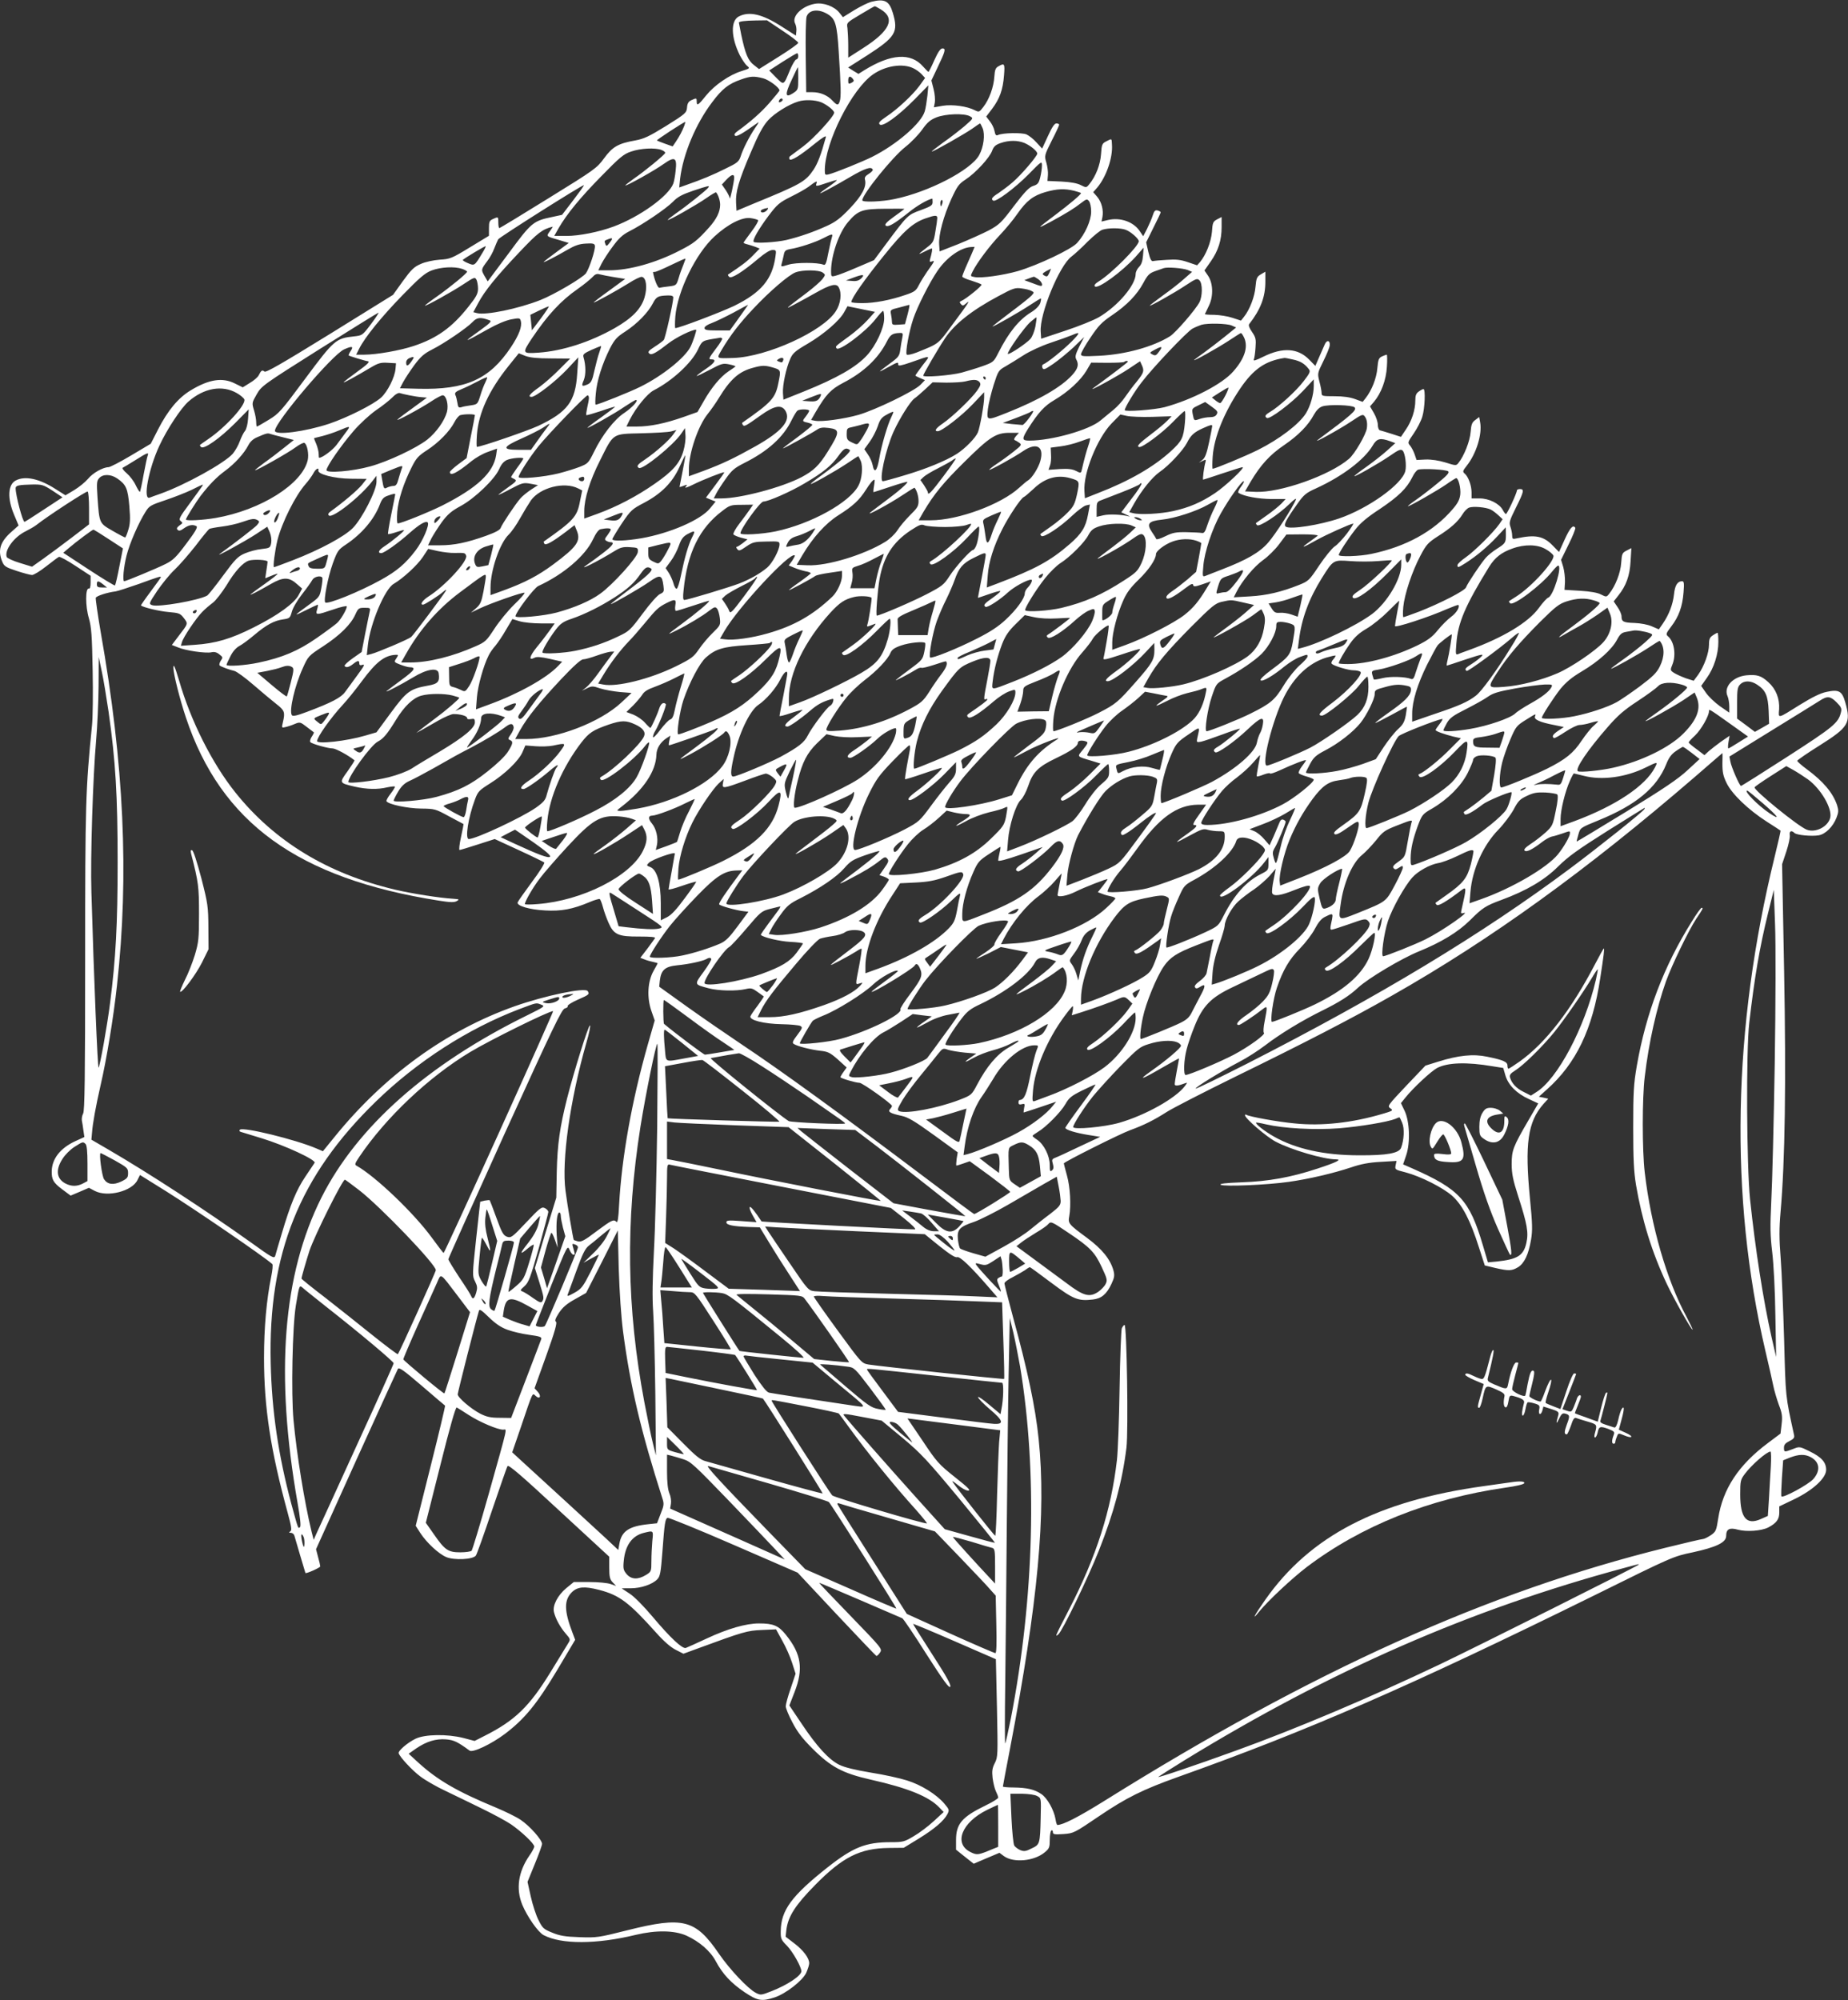<?xml version="1.0" standalone="no"?>
<!DOCTYPE svg PUBLIC "-//W3C//DTD SVG 20010904//EN"
 "http://www.w3.org/TR/2001/REC-SVG-20010904/DTD/svg10.dtd">
<svg version="1.0" xmlns="http://www.w3.org/2000/svg"
 width="1183pt" height="1280pt" viewBox="0 0 1183 1280"
 preserveAspectRatio="xMidYMid meet">
<rect x="0" y="0" width="1183" height="1280" fill="#333333" stroke="none"/>
<g transform="translate(0,1280) scale(0.1,-0.1)"
fill="#ffffff" stroke="none">
<path d="M5576 12788 c-21 -6 -70 -30 -109 -54 l-71 -44 -23 29 c-32 40 -101
66 -155 57 -84 -14 -152 -81 -128 -127 6 -11 10 -33 8 -48 l-3 -29 -91 58
c-124 80 -207 99 -274 65 -54 -28 -51 -134 6 -249 15 -28 35 -58 46 -67 20
-16 19 -17 -35 -34 -78 -24 -173 -90 -226 -155 -50 -63 -61 -70 -61 -41 0 24
-1 25 -34 10 -19 -9 -26 -21 -28 -47 -3 -34 -9 -40 -134 -118 -110 -68 -143
-83 -198 -93 -108 -19 -145 -40 -199 -114 -46 -63 -58 -72 -356 -256 -169
-105 -311 -191 -315 -191 -3 0 -6 16 -6 35 0 39 0 39 -35 23 -22 -10 -25 -18
-25 -59 l0 -48 -122 -74 c-116 -71 -127 -75 -193 -79 -41 -3 -92 -14 -121 -27
-44 -19 -61 -36 -115 -110 l-63 -88 -405 -251 c-308 -190 -409 -248 -418 -240
-15 12 -21 8 -37 -24 -6 -12 -31 -34 -57 -49 l-45 -28 -49 24 c-80 41 -167 28
-284 -43 -80 -48 -147 -129 -209 -250 l-47 -92 -126 -75 c-69 -41 -134 -75
-145 -75 -36 -1 -100 -37 -131 -75 -17 -20 -56 -52 -87 -71 l-57 -34 -65 41
c-103 66 -194 85 -253 54 -51 -26 -55 -115 -11 -219 l29 -69 -45 -40 c-73 -64
-90 -119 -60 -191 12 -30 23 -37 93 -60 43 -14 87 -26 98 -26 11 0 52 25 90
55 39 30 75 58 82 61 6 3 54 -23 107 -58 l96 -63 0 -42 c0 -29 -4 -42 -12 -40
-22 4 -22 -114 1 -190 16 -57 20 -110 24 -333 3 -146 1 -304 -4 -351 -41 -408
-44 -504 -44 -1494 0 -767 -3 -975 -13 -992 -7 -13 -10 -33 -8 -45 3 -13 7
-41 10 -64 l6 -41 -59 -27 c-95 -44 -148 -112 -150 -191 -1 -54 10 -74 66
-116 l55 -41 59 25 58 25 38 -20 c81 -42 239 -2 273 70 l16 32 167 -104 c194
-122 618 -412 680 -466 5 -4 1 -41 -7 -81 -30 -148 -46 -324 -46 -519 0 -318
42 -592 152 -994 24 -88 27 -110 16 -117 -10 -7 -9 -9 4 -9 9 0 19 -8 22 -17
8 -29 70 -238 71 -240 3 -7 95 34 95 42 0 5 -6 33 -14 60 l-13 50 257 569
c142 313 262 576 267 585 8 12 36 -8 154 -109 79 -68 146 -125 148 -126 2 -2
-39 -176 -92 -386 l-96 -383 30 -47 c39 -60 117 -133 165 -153 51 -22 171 -16
190 9 7 10 53 139 103 288 51 149 95 278 100 285 6 11 90 -61 329 -283 l322
-297 0 -70 c0 -59 4 -75 22 -94 l22 -23 -35 12 c-19 7 -79 13 -135 13 l-101 0
-48 -39 c-55 -46 -89 -111 -79 -153 10 -43 41 -99 76 -139 29 -33 30 -37 17
-58 -8 -13 -59 -96 -114 -186 -136 -222 -229 -312 -424 -410 l-63 -32 -72 19
c-104 26 -246 24 -306 -5 -53 -26 -113 -78 -108 -93 8 -25 87 -110 138 -148
30 -23 102 -65 160 -92 58 -28 164 -79 235 -114 72 -35 155 -80 185 -100 67
-46 150 -124 150 -143 0 -7 -14 -34 -32 -59 -71 -104 -86 -212 -45 -313 32
-77 102 -177 137 -195 115 -60 338 -59 590 2 130 31 247 29 324 -5 83 -38 153
-98 188 -164 44 -82 97 -139 184 -198 84 -56 110 -60 191 -34 72 23 181 108
204 158 10 23 19 50 19 61 0 33 -37 83 -95 127 l-56 43 5 45 c11 85 57 157
183 285 177 180 288 236 473 238 l95 1 95 58 c102 63 162 114 185 158 13 26
12 29 -21 68 -50 58 -147 119 -238 147 -43 14 -147 37 -230 50 -101 17 -168
33 -203 50 -67 33 -144 117 -242 264 l-78 116 33 85 c58 149 44 244 -55 367
-47 59 -81 73 -172 73 -83 0 -199 -33 -334 -96 -66 -31 -127 -58 -135 -61 -23
-6 -98 64 -211 198 -58 69 -119 131 -149 150 -27 18 -50 33 -50 33 0 1 26 1
58 1 65 0 139 25 170 58 18 19 22 43 32 172 14 190 18 215 34 221 6 2 197 -75
422 -173 l410 -178 248 -265 c137 -146 252 -266 256 -268 4 -1 14 8 23 21 16
24 14 26 -189 236 -113 116 -203 211 -200 211 3 0 121 -50 263 -111 142 -61
263 -113 269 -116 6 -2 76 -105 154 -229 111 -173 146 -221 153 -209 6 12 -23
64 -116 208 -68 106 -123 193 -122 194 1 2 121 -48 266 -111 l264 -115 7 -312
c6 -302 6 -314 -14 -353 -16 -32 -19 -50 -14 -95 4 -30 13 -69 21 -85 8 -16
15 -34 15 -41 0 -6 -37 -29 -81 -50 -152 -74 -189 -118 -189 -222 l0 -61 56
-45 57 -45 82 35 83 35 28 -21 c62 -45 195 -33 263 25 28 23 31 32 31 79 0 30
5 57 10 60 6 3 10 -1 10 -11 0 -14 9 -16 68 -12 66 5 69 7 230 116 173 117
278 169 502 249 834 297 1484 580 2673 1166 493 244 498 246 623 272 151 33
214 63 214 105 0 44 21 55 75 40 55 -15 150 -8 194 14 53 28 71 52 71 96 l0
39 94 45 c121 58 206 136 206 189 0 48 -29 81 -105 118 -65 32 -65 32 -108 15
-55 -21 -57 -21 -57 9 0 19 9 29 35 42 26 13 33 21 30 37 -56 257 -54 236 -64
611 -6 198 -15 433 -22 521 -10 124 -10 192 -1 295 29 327 36 833 23 1540
l-13 688 27 81 c15 45 25 92 22 106 -4 25 11 32 30 13 14 -14 112 -23 156 -15
44 8 91 56 113 112 14 36 14 48 4 81 -27 79 -88 152 -194 230 -34 25 -61 49
-61 54 0 4 63 48 140 96 189 119 205 145 168 276 -21 74 -40 86 -120 69 -39
-8 -90 -33 -168 -81 -149 -93 -141 -92 -136 -30 4 67 -20 129 -69 173 -46 42
-73 50 -140 44 -88 -9 -148 -75 -121 -134 6 -14 11 -43 11 -65 l0 -40 -61 42
c-33 24 -73 62 -89 86 l-30 43 36 51 c45 62 74 152 74 230 0 32 -2 59 -5 59
-3 0 -17 -7 -30 -16 -20 -13 -25 -25 -25 -60 0 -53 -31 -138 -69 -192 l-29
-39 -50 16 c-27 10 -61 25 -75 34 -25 16 -26 18 -12 52 26 62 13 149 -28 183
-14 12 -12 19 21 62 49 64 72 128 79 218 5 59 3 72 -9 72 -30 0 -46 -26 -52
-84 -7 -64 -32 -130 -72 -188 l-25 -36 -44 19 c-27 12 -71 20 -112 22 -71 2
-83 8 -83 43 0 12 -11 38 -25 58 l-25 37 29 37 c51 63 74 128 79 220 l5 84
-31 -16 c-27 -14 -30 -20 -34 -78 -4 -64 -37 -148 -76 -197 -18 -23 -19 -23
-53 -6 -22 12 -68 20 -134 24 l-100 6 3 50 c1 28 -4 71 -11 96 l-14 46 48 98
c27 54 46 102 43 107 -14 22 -33 1 -67 -73 l-37 -82 -39 40 c-60 63 -114 73
-233 47 -25 -6 -28 -3 -28 18 0 14 -5 39 -11 56 -10 28 -6 40 35 123 51 102
55 119 26 119 -11 0 -20 -4 -20 -10 0 -16 -62 -150 -70 -150 -3 0 -13 12 -20
26 -22 41 -88 74 -148 74 l-52 0 0 39 c0 44 -21 101 -44 120 -14 12 -13 17 13
50 62 78 100 203 86 278 l-6 34 -25 -19 c-21 -15 -26 -28 -30 -77 -4 -57 -42
-154 -78 -198 -14 -18 -17 -18 -83 3 -43 13 -89 20 -127 19 l-58 -3 -13 38
c-7 20 -21 46 -30 56 -15 17 -13 21 25 76 22 32 47 80 55 108 16 52 21 176 7
176 -4 0 -18 -7 -30 -16 -17 -12 -22 -25 -22 -58 0 -60 -23 -131 -61 -186
l-31 -46 -62 20 c-33 10 -67 21 -73 22 -7 2 -13 18 -13 35 0 18 -11 51 -25 75
l-25 43 25 29 c47 56 78 140 83 224 3 43 2 78 -1 78 -3 0 -17 -5 -30 -11 -21
-10 -25 -20 -30 -75 -5 -63 -35 -141 -75 -192 l-19 -24 -49 18 c-33 12 -76 18
-131 18 -78 0 -83 1 -83 21 0 11 -6 44 -14 73 -13 52 -13 53 25 130 21 42 40
88 41 101 4 34 -20 38 -33 4 -7 -15 -23 -52 -36 -82 l-23 -53 -39 40 c-72 74
-169 81 -294 19 -48 -24 -66 -29 -61 -18 4 9 9 43 11 76 4 53 2 65 -22 100
-17 24 -24 43 -19 50 74 95 104 174 104 272 l0 64 -29 -17 c-25 -15 -29 -24
-34 -79 -5 -63 -37 -147 -74 -193 l-19 -24 -55 18 c-30 10 -82 18 -116 19 -35
0 -62 2 -60 5 2 3 13 27 26 54 30 62 26 146 -7 193 l-22 32 40 57 c49 70 70
137 70 221 l0 64 -29 -15 c-26 -14 -29 -21 -33 -81 -6 -65 -38 -146 -76 -192
l-19 -21 -59 20 c-46 16 -76 19 -134 15 -41 -2 -81 -6 -89 -8 -11 -3 -19 14
-30 58 l-14 62 46 93 c26 51 47 96 47 99 0 4 -9 9 -20 12 -15 4 -22 -3 -31
-32 -6 -20 -23 -58 -36 -85 l-25 -48 -23 34 c-40 59 -124 88 -202 70 l-42 -10
6 29 c8 43 -5 95 -33 129 l-26 30 27 31 c57 69 99 190 93 273 -2 42 0 40 -37
21 -26 -13 -29 -20 -33 -82 -5 -68 -33 -140 -75 -192 -19 -23 -20 -23 -54 -6
-22 12 -65 20 -124 23 l-90 4 3 37 c2 20 -3 56 -10 80 -13 44 -13 46 34 140
27 52 48 98 48 103 0 4 -8 8 -18 8 -12 0 -28 -24 -54 -81 l-37 -80 -36 39
c-19 22 -49 45 -65 52 -30 12 -150 10 -181 -4 -13 -6 -18 0 -23 26 -3 18 -17
46 -30 62 l-23 30 38 50 c48 64 69 121 76 214 6 75 3 80 -35 58 -19 -10 -24
-22 -27 -67 -4 -65 -32 -144 -70 -193 -26 -34 -28 -35 -54 -22 -49 26 -145 39
-206 29 l-57 -10 6 31 c3 17 0 56 -8 86 l-14 55 38 80 c52 108 56 125 33 125
-13 0 -28 -22 -52 -75 -18 -41 -35 -75 -38 -75 -2 0 -17 15 -34 34 -79 91
-207 82 -379 -25 l-35 -22 -33 20 -33 21 121 77 c183 118 202 149 165 273 -23
77 -53 92 -139 70z m62 -48 c96 -58 59 -138 -113 -248 l-95 -61 0 77 c0 42 -3
93 -5 112 -6 35 -5 35 82 87 48 29 90 53 93 53 3 0 20 -9 38 -20z m-339 -31
c49 -30 59 -64 70 -239 14 -218 16 -290 7 -317 -9 -29 -17 -29 -47 3 -31 34
-78 54 -128 54 l-40 0 -3 228 c-2 125 1 239 5 254 14 46 76 54 136 17z m-289
-106 c55 -36 100 -71 100 -77 0 -6 -56 -46 -125 -89 l-126 -79 -33 26 c-37 28
-55 71 -81 194 -8 40 -15 75 -15 77 0 8 38 13 108 14 l72 1 100 -67z m100
-163 c0 -11 -6 -20 -12 -20 -7 0 -25 -31 -41 -68 -41 -100 -38 -99 -89 -48
l-44 45 85 55 c47 30 89 55 94 55 4 1 7 -8 7 -19z m735 -76 c18 -8 43 -26 55
-39 l22 -24 -36 -50 c-45 -61 -142 -151 -213 -198 -41 -28 -51 -39 -42 -49 17
-20 116 51 223 159 l89 91 -6 -65 c-4 -35 -11 -81 -17 -101 -22 -77 -180 -213
-337 -292 -62 -31 -238 -102 -275 -111 -26 -7 -28 -5 -28 26 1 178 173 519
309 613 79 55 188 72 256 40z m-735 -66 c0 -72 -1 -73 -34 -95 -50 -32 -53 -9
-8 86 20 44 38 80 40 81 1 0 2 -33 2 -72z m-225 1 c38 -10 105 -60 105 -78 0
-3 -29 -39 -64 -79 -55 -63 -120 -120 -208 -184 -15 -11 -20 -20 -13 -26 9 -9
44 10 135 75 23 17 22 15 -7 -27 -36 -54 -76 -131 -92 -182 -11 -32 -21 -41
-94 -76 -86 -43 -157 -72 -246 -103 l-53 -19 6 58 c19 156 100 350 205 488 65
87 106 118 184 145 61 22 83 23 142 8z m574 -3 c10 -12 8 -17 -8 -26 -19 -9
-21 -8 -21 15 0 28 12 32 29 11z m-449 -135 c0 -5 -7 -11 -14 -14 -10 -4 -13
-1 -9 9 6 15 23 19 23 5z m248 -16 c37 -16 82 -52 82 -66 0 -23 -130 -165
-197 -215 -43 -32 -82 -61 -87 -65 -4 -4 -5 -12 -2 -18 9 -14 68 23 164 101
47 38 72 53 69 41 -31 -113 -52 -168 -79 -209 -52 -77 -80 -93 -388 -219
l-105 -44 -3 50 c-4 70 17 144 94 323 49 116 78 169 110 205 40 45 133 103
193 121 43 14 109 11 149 -5z m951 -89 c23 -13 23 -13 -33 -62 -32 -27 -93
-75 -138 -106 -44 -32 -77 -58 -73 -58 12 0 209 112 258 146 26 19 49 34 51
34 2 0 9 -14 16 -30 17 -41 7 -121 -22 -173 -53 -96 -323 -236 -542 -281 -79
-17 -206 -22 -206 -8 0 38 192 276 276 342 36 28 84 78 107 110 33 47 52 63
92 79 59 23 177 27 214 7z m-1829 -62 c-14 -35 -29 -64 -53 -100 l-21 -31 -48
17 c-26 9 -50 19 -53 21 -3 4 172 118 182 119 1 0 -2 -12 -7 -26z m2178 -109
c39 -17 82 -52 82 -68 0 -17 -107 -141 -157 -183 -26 -23 -67 -53 -90 -69 -43
-27 -51 -39 -35 -49 17 -11 140 81 225 167 85 87 87 88 87 57 0 -17 -5 -51
-11 -75 -9 -37 -16 -46 -45 -55 -27 -9 -54 -38 -123 -128 -81 -108 -94 -120
-162 -157 -41 -21 -128 -60 -194 -87 l-120 -47 -3 45 c-4 62 28 181 78 291 38
82 48 96 91 124 62 40 154 139 170 184 10 27 22 38 53 49 54 19 109 19 154 1z
m-2323 -45 c15 -6 25 -14 23 -19 -4 -13 -134 -119 -201 -165 -31 -22 -55 -41
-54 -43 6 -5 188 96 246 138 71 50 86 41 76 -44 -3 -32 -10 -69 -15 -82 -30
-80 -215 -213 -382 -275 -94 -35 -221 -60 -301 -60 l-79 0 27 48 c53 92 141
199 275 335 118 121 142 141 190 157 60 21 154 26 195 10z m1352 -126 c2 -5
-10 -17 -26 -27 -20 -12 -28 -23 -24 -36 12 -45 -18 -102 -95 -183 -61 -64
-92 -88 -147 -113 -87 -40 -178 -71 -261 -91 -66 -15 -199 -23 -209 -12 -10
10 30 80 95 167 55 73 69 85 143 122 45 22 96 51 112 63 50 38 59 41 52 23 -8
-22 -3 -21 68 3 32 11 60 19 62 17 1 -2 -22 -21 -52 -42 -30 -20 -55 -39 -55
-42 0 -4 102 51 190 103 97 57 139 71 147 48z m-887 -51 c-1 -28 -27 -150 -29
-132 0 9 -12 32 -25 52 l-25 36 29 31 c32 34 50 39 50 13z m-1030 -144 l-72
-94 -60 -13 c-125 -26 -134 -33 -281 -232 l-135 -181 -21 36 c-22 39 -22 40
19 95 15 19 35 55 44 80 10 25 21 51 25 58 6 13 543 352 549 347 2 -2 -29 -45
-68 -96z m865 81 c-9 -14 -141 -120 -207 -165 -31 -22 -55 -41 -53 -43 5 -5
185 97 248 141 31 22 59 38 61 36 14 -16 26 -53 26 -79 0 -45 -22 -91 -71
-146 -77 -85 -97 -101 -187 -147 -152 -79 -324 -127 -453 -127 l-69 0 21 43
c12 23 44 73 72 110 38 52 63 75 106 97 87 44 236 145 279 189 30 31 58 46
128 70 100 33 108 35 99 21z m2341 -21 c24 -6 44 -13 44 -15 0 -9 -70 -68
-160 -136 -126 -95 -129 -98 -35 -48 101 55 150 85 196 121 34 26 38 27 50 12
8 -9 14 -39 14 -67 0 -58 -39 -145 -90 -201 -37 -41 -251 -142 -379 -180 -96
-27 -235 -47 -278 -38 -27 5 -27 5 -11 37 29 57 106 160 173 231 37 39 88 100
113 137 59 84 101 116 180 139 74 21 122 23 183 8z m-906 -73 c0 -20 -11 -27
-76 -51 -83 -30 -83 -30 -221 -215 l-78 -105 -110 -47 c-60 -26 -122 -50 -137
-53 -27 -7 -28 -6 -28 31 1 101 50 244 109 313 64 75 91 84 238 85 68 1 123 0
123 -1 0 -1 -30 -23 -66 -49 -46 -33 -62 -50 -55 -57 14 -14 53 8 146 82 54
44 121 83 153 90 1 1 2 -10 2 -23z m63 -6 c-3 -11 -7 -20 -9 -20 -2 0 -4 9 -4
20 0 11 4 20 9 20 5 0 7 -9 4 -20z m-1123 -45 c-14 -17 -40 -20 -40 -6 0 8 18
16 44 20 5 0 3 -6 -4 -14z m1090 -51 c0 -8 -5 -47 -12 -85 -10 -64 -14 -72
-52 -101 -62 -48 -65 -52 -19 -29 23 12 45 21 48 21 5 0 1 -28 -12 -72 -3 -14
0 -16 13 -11 20 7 18 3 -32 -67 -17 -25 -41 -63 -52 -85 -18 -36 -28 -43 -84
-62 -98 -34 -200 -53 -277 -53 -39 0 -71 3 -71 7 0 24 83 142 209 298 126 157
185 209 265 237 63 22 76 22 76 2z m-1147 -13 c4 -4 -15 -37 -43 -74 -27 -36
-50 -68 -50 -70 0 -3 11 -8 25 -11 13 -3 36 -11 51 -16 l27 -11 -44 -45 c-36
-37 -72 -64 -158 -121 -3 -2 1 -9 7 -15 14 -14 86 32 187 117 41 35 74 55 90
55 24 0 25 -2 19 -42 -20 -146 -92 -231 -265 -316 -84 -40 -352 -142 -376
-142 -3 0 -3 33 0 74 14 163 131 403 251 513 86 79 177 125 231 117 22 -3 43
-9 48 -13z m-1333 -71 c-24 -34 -28 -31 65 -58 l56 -17 -80 -59 c-45 -33 -81
-61 -81 -63 0 -5 76 34 150 77 50 29 78 39 120 41 44 3 56 0 58 -13 5 -24 -35
-145 -57 -177 -21 -29 -203 -136 -291 -171 -142 -56 -350 -99 -407 -84 l-23 6
31 58 c41 77 114 168 264 326 117 124 147 147 213 163 2 1 -6 -13 -18 -29z
m3687 9 c32 -12 83 -57 83 -73 -1 -32 -174 -206 -255 -256 -24 -15 -33 -26
-26 -33 19 -19 173 93 261 190 l51 58 -4 -51 c-3 -35 -10 -57 -25 -72 -12 -12
-22 -32 -22 -45 0 -71 -112 -204 -235 -277 -33 -19 -129 -58 -214 -86 l-156
-52 -3 45 c-8 113 119 423 197 481 20 15 67 58 104 96 38 37 80 72 95 76 39
12 116 12 149 -1z m-1881 -45 c-3 -9 -14 -54 -23 -100 -13 -70 -19 -84 -32
-78 -36 15 -176 15 -224 0 -49 -15 -49 -15 -43 7 4 12 9 37 13 54 5 28 11 33
42 39 57 9 160 43 210 69 55 29 65 30 57 9z m-1424 -38 c-16 -22 -21 -23 -26
-10 -9 23 -8 24 17 33 30 12 33 6 9 -23z m-816 -68 c-48 -80 -48 -80 -91 -62
-20 8 -35 18 -32 21 13 12 142 90 146 87 2 -2 -8 -22 -23 -46z m3134 -3 c-11
-25 -29 -66 -40 -91 -11 -25 -20 -50 -20 -54 0 -5 26 -17 58 -26 31 -10 61
-21 65 -25 8 -6 -102 -95 -131 -106 -10 -4 -10 -9 -1 -19 10 -12 15 -12 32 3
34 30 16 2 -82 -129 -99 -135 -87 -125 -233 -184 -34 -13 -60 -18 -64 -13 -9
15 15 147 42 228 26 78 105 234 155 307 59 87 149 150 216 153 l22 1 -19 -45z
m-1846 -71 c-9 -21 -23 -60 -30 -85 -14 -45 -15 -46 -62 -52 -26 -3 -54 -7
-61 -9 -10 -2 -32 50 -41 100 0 1 6 2 13 2 7 0 54 20 103 44 49 24 90 42 92
41 1 -1 -5 -19 -14 -41z m-1415 -25 c17 -6 31 -14 31 -18 0 -10 -106 -97 -192
-158 -43 -30 -78 -57 -78 -59 0 -8 175 89 247 137 68 45 73 47 83 29 5 -10 10
-36 10 -57 0 -32 -10 -52 -63 -118 -103 -130 -200 -200 -348 -249 -86 -29
-239 -56 -317 -56 l-52 0 19 38 c38 75 142 203 276 341 112 115 146 144 188
160 58 22 147 27 196 10z m4644 -7 l28 -12 -49 -43 c-26 -24 -87 -72 -135
-106 -48 -35 -87 -65 -87 -67 0 -7 159 82 229 129 67 44 75 47 89 33 21 -20
20 -102 0 -141 -27 -50 -152 -194 -188 -217 -110 -68 -283 -116 -452 -125
-104 -5 -118 -4 -118 10 0 9 27 57 61 107 51 76 72 98 137 142 96 65 160 131
201 207 27 50 38 62 74 75 23 8 49 17 57 20 23 8 122 0 153 -12z m-885 -17
c-12 -27 -16 -29 -37 -16 -11 7 -7 12 15 25 16 8 30 15 31 16 2 0 -3 -11 -9
-25z m-1452 1 c19 -14 19 -15 -2 -43 -12 -15 -57 -55 -101 -88 -141 -106 -143
-109 -78 -74 33 17 94 51 135 74 95 54 135 64 149 36 21 -38 13 -104 -18 -152
-81 -129 -442 -293 -656 -300 -114 -3 -109 -7 -74 54 54 91 114 169 202 262
104 111 227 216 270 232 46 17 149 16 173 -1z m-1333 -30 l69 -11 -101 -74
c-56 -40 -101 -75 -101 -77 0 -6 154 79 224 123 37 24 76 43 85 41 28 -5 36
-67 17 -132 -22 -73 -79 -132 -191 -196 -157 -89 -333 -146 -487 -157 -106 -7
-107 -5 -42 93 99 147 183 239 294 316 36 25 76 58 90 72 19 21 30 26 50 20
14 -4 56 -12 93 -18z m1581 -7 c-16 -15 -31 -20 -60 -17 l-39 3 45 17 c64 24
79 23 54 -3z m1131 -5 c23 -15 35 -44 18 -44 -5 0 -30 8 -57 19 l-49 18 29 11
c16 6 30 11 32 11 1 1 14 -6 27 -15z m-42 -76 c18 -9 18 -10 0 -30 -10 -11
-71 -60 -137 -109 -65 -49 -116 -89 -113 -89 10 0 175 94 238 136 37 24 69 44
72 44 3 0 1 -13 -4 -30 -7 -18 -28 -40 -59 -59 -77 -47 -144 -130 -208 -257
-31 -61 -32 -62 -104 -88 -40 -14 -100 -32 -133 -41 -70 -18 -245 -32 -245
-19 0 9 94 171 139 238 60 91 172 180 341 270 96 52 109 56 150 50 25 -3 53
-10 63 -16z m-2293 -42 c0 -32 -51 -260 -61 -272 -6 -7 -31 -26 -55 -41 -45
-29 -51 -37 -34 -48 13 -8 44 9 118 67 49 38 150 88 178 88 6 0 -20 -78 -36
-110 -37 -71 -179 -185 -320 -255 -66 -33 -270 -115 -287 -115 -3 0 -3 32 1
71 7 83 41 190 90 288 30 58 44 74 100 110 75 49 145 121 175 179 22 43 33 49
94 51 25 1 37 -3 37 -13z m461 -73 c-11 -16 -38 -53 -59 -83 l-40 -55 -81 0
c-67 0 -81 3 -81 16 0 9 19 22 48 32 26 10 88 40 137 66 50 27 91 50 93 50 2
1 -6 -11 -17 -26z m1039 -35 l-17 -63 -41 -3 c-36 -3 -42 0 -42 16 0 11 -3 33
-6 49 -6 30 -5 31 53 45 32 9 61 16 64 17 3 0 -2 -27 -11 -61z m-2347 -25
l-58 -77 -5 50 -5 49 55 27 c30 14 58 27 63 27 4 1 -19 -34 -50 -76z m2050 59
l88 -18 -46 -51 c-25 -28 -78 -75 -118 -104 -93 -68 -90 -65 -82 -78 14 -24
188 106 251 188 22 28 42 50 47 51 4 0 7 -22 7 -48 0 -61 -53 -174 -110 -236
-71 -77 -192 -146 -405 -232 l-130 -52 -3 43 c-3 49 20 159 47 219 15 35 32
50 111 96 104 61 206 149 235 204 11 20 20 36 20 36 0 0 40 -8 88 -18z m-3138
-96 c-55 -73 -56 -73 -109 -79 -116 -12 -128 -23 -311 -269 -156 -210 -169
-225 -235 -265 -39 -24 -73 -43 -75 -43 -3 0 -5 13 -5 28 0 16 -6 50 -14 76
-14 46 -14 48 17 102 31 54 39 60 402 289 204 128 373 233 378 234 4 1 -17
-32 -48 -73z m759 24 c15 -5 6 -16 -55 -60 -125 -89 -117 -88 46 4 55 31 112
55 147 62 54 10 57 9 62 -11 9 -35 -12 -90 -64 -168 -137 -205 -288 -273 -593
-265 l-117 3 21 40 c12 22 44 71 71 108 40 54 63 74 112 99 80 40 223 138 260
176 29 31 50 34 110 12z m3494 -40 c-6 -30 -20 -66 -32 -79 -25 -29 -137 -103
-144 -96 -9 9 106 172 145 205 19 17 36 30 38 28 2 -2 -2 -28 -7 -58z m1256 7
l29 -13 -74 -60 c-41 -33 -99 -77 -129 -99 -30 -21 -59 -43 -65 -48 -18 -18
147 74 220 122 39 25 73 48 78 49 4 2 14 -13 23 -33 24 -59 1 -130 -71 -212
-69 -80 -263 -181 -440 -229 -66 -17 -255 -31 -255 -19 0 16 63 121 108 178
73 96 292 326 326 344 17 9 42 19 56 24 40 12 162 9 194 -4z m-2108 -79 c-4
-18 -10 -53 -13 -77 -5 -39 -12 -48 -67 -88 -80 -59 -82 -63 -14 -25 66 36 68
37 68 18 0 -10 19 -6 78 14 137 48 131 50 78 -18 -25 -33 -46 -63 -46 -65 0
-3 14 -10 31 -17 l30 -13 -28 -29 c-39 -41 -290 -162 -397 -193 -96 -27 -235
-46 -278 -38 l-26 5 30 52 c66 112 96 144 176 186 130 67 224 156 278 262 23
46 36 55 83 57 21 1 23 -2 17 -31z m1084 -24 c-54 -54 -158 -138 -182 -146 -7
-3 -9 -12 -5 -22 6 -15 15 -12 69 25 35 24 93 72 131 107 l67 65 -31 -61 c-24
-49 -28 -65 -20 -81 19 -34 12 -60 -26 -102 -69 -76 -212 -159 -413 -239 -136
-54 -134 -54 -126 22 4 34 21 104 37 155 29 90 31 93 77 119 26 15 78 47 115
71 39 25 112 59 172 79 57 19 118 41 137 49 55 24 55 17 -2 -41z m-2237 20 c3
-3 -14 -32 -39 -64 -48 -64 -51 -70 -30 -70 35 0 22 -22 -34 -60 -33 -22 -60
-43 -60 -46 0 -3 37 15 83 39 77 41 85 43 125 35 24 -5 42 -11 40 -13 -2 -3
-22 -17 -45 -32 -52 -35 -109 -104 -159 -192 l-39 -68 -90 -32 c-117 -41 -214
-61 -298 -61 l-67 0 21 43 c40 79 113 168 154 189 119 61 242 175 283 261 25
54 29 56 90 67 26 4 50 8 53 9 3 0 8 -2 12 -5z m-787 -91 c-8 -21 -21 -73 -31
-115 -13 -62 -21 -77 -41 -87 -40 -18 -44 -13 -27 26 14 36 14 93 -2 148 -5
17 4 24 52 46 32 14 59 25 61 24 1 -1 -4 -20 -12 -42z m-1591 11 c-9 -14 -15
-27 -13 -29 5 -4 102 -34 123 -37 15 -2 -1 -19 -68 -67 -48 -35 -87 -65 -87
-68 0 -5 76 37 172 94 49 29 65 34 110 31 l53 -3 -3 -34 c-4 -55 -51 -148 -93
-186 -49 -44 -214 -127 -332 -167 -154 -51 -347 -76 -347 -45 0 55 369 489
443 521 51 23 62 20 42 -10z m5175 -4 c-19 -26 -24 -28 -42 -19 -21 11 -20 12
13 30 48 26 54 23 29 -11z m-3893 -44 l123 -1 -68 -68 c-37 -38 -95 -89 -129
-114 -62 -44 -77 -63 -50 -63 26 0 153 98 226 175 l73 78 -7 -104 c-11 -179
-62 -246 -250 -335 -72 -33 -366 -134 -392 -134 -3 0 -3 35 0 78 11 140 77
283 202 439 l66 82 42 -17 c30 -11 76 -16 164 -16z m-894 -20 c-22 -31 -33
-33 -33 -6 0 12 9 24 23 29 30 12 32 7 10 -23z m2381 9 c-7 -17 -7 -17 -29 -9
-13 5 -14 8 -3 15 21 14 38 10 32 -6z m3263 4 c47 -10 74 -26 101 -61 12 -15
8 -25 -33 -78 -47 -62 -158 -163 -214 -196 -32 -19 -38 -29 -21 -39 17 -11
158 95 231 173 l69 74 0 -43 c0 -53 -22 -129 -50 -174 -43 -69 -170 -166 -308
-235 -83 -41 -273 -120 -289 -120 -3 0 -3 35 0 78 9 125 74 284 176 435 85
125 160 177 283 196 4 1 29 -4 55 -10z m-1057 -14 c0 -4 -105 -84 -220 -168
-48 -35 156 76 226 123 l72 48 11 -24 c17 -38 14 -48 -31 -105 -24 -28 -57
-73 -75 -99 -17 -26 -50 -62 -73 -81 -23 -19 -61 -50 -85 -70 -72 -61 -313
-129 -456 -129 -48 0 -49 10 -8 76 66 104 104 146 169 184 87 51 168 126 205
188 l30 51 103 -1 c57 0 106 2 109 6 8 7 23 8 23 1z m-2280 -35 c60 -17 60
-17 43 -100 -19 -98 -43 -124 -232 -256 -1 -2 0 -7 4 -13 8 -14 20 -7 115 61
88 63 134 71 159 27 35 -62 -24 -130 -194 -226 -134 -75 -211 -112 -332 -157
l-93 -34 0 47 c0 104 60 277 120 351 20 25 52 70 70 100 75 123 130 172 220
196 57 16 76 16 120 4z m-1833 -97 c-8 -15 -23 -53 -32 -84 -17 -55 -19 -57
-59 -63 -23 -3 -51 -8 -62 -12 -18 -5 -22 -1 -26 28 -3 18 -8 41 -13 50 -6 14
2 22 41 38 27 11 74 34 104 50 30 16 56 27 58 25 2 -2 -3 -16 -11 -32z m3203
27 c0 -5 -2 -10 -4 -10 -3 0 -8 5 -11 10 -3 6 -1 10 4 10 6 0 11 -4 11 -10z
m-40 -25 c10 -13 8 -22 -15 -55 -35 -50 -156 -166 -218 -209 -47 -32 -59 -51
-34 -51 26 0 153 98 225 174 l72 76 0 -34 c0 -41 -27 -193 -40 -223 -15 -36
-82 -104 -135 -138 -71 -45 -201 -98 -341 -139 -66 -20 -126 -36 -132 -36 -27
0 17 203 68 317 39 85 107 194 134 213 12 8 42 34 69 59 l47 44 88 -2 c48 0
103 3 122 8 53 14 76 12 90 -4z m-4754 -71 c23 -13 44 -31 48 -40 13 -33 -121
-180 -232 -255 -26 -18 -49 -34 -51 -36 -3 -2 0 -8 6 -14 17 -17 117 52 217
152 l88 89 -4 -60 c-2 -33 -11 -67 -19 -77 -9 -10 -24 -40 -34 -67 -9 -26 -30
-62 -45 -80 -54 -61 -306 -200 -463 -256 -28 -10 -60 -21 -69 -25 -45 -18 -7
184 62 332 49 106 138 240 185 282 100 88 218 109 311 55z m6329 -14 c-14 -27
-29 -50 -34 -50 -5 0 -19 8 -31 18 l-22 18 48 31 c27 17 52 32 57 32 4 1 -4
-21 -18 -49z m-5225 0 c25 -5 60 -11 79 -12 l34 -3 -82 -60 c-46 -33 -93 -68
-104 -78 -31 -26 146 69 215 115 31 21 64 38 72 38 23 0 39 -62 27 -107 -16
-57 -67 -129 -125 -176 -70 -55 -252 -141 -366 -172 -116 -32 -280 -45 -280
-24 0 23 92 156 172 249 42 49 104 105 143 133 39 26 86 63 105 82 21 22 41
33 50 29 8 -3 35 -9 60 -14z m2630 -11 c-14 -26 -29 -31 -76 -27 l-39 3 55 22
c69 27 73 28 60 2z m-1480 -6 c0 -10 -5 -38 -11 -62 -5 -24 -8 -46 -6 -48 3
-2 44 10 93 26 48 17 89 29 91 28 1 -2 -38 -32 -87 -67 -50 -35 -90 -66 -90
-68 0 -7 178 93 238 135 35 23 67 43 73 43 20 0 -24 -49 -75 -83 -64 -42 -142
-143 -193 -248 -36 -73 -39 -76 -92 -97 -31 -12 -92 -31 -136 -42 -92 -23
-255 -38 -255 -23 0 17 70 126 127 197 64 79 302 326 315 326 4 0 8 -8 8 -17z
m4019 -104 c-6 -13 -21 -19 -43 -19 -18 0 -47 -5 -65 -11 -38 -13 -37 -14 -46
31 -6 34 -5 36 37 56 l43 21 42 -30 c35 -25 41 -33 32 -48z m882 44 c17 -17
-16 -46 -233 -207 -45 -34 138 67 211 116 70 47 76 49 88 32 13 -17 17 -43 13
-74 -5 -40 -78 -166 -115 -197 -124 -106 -441 -218 -598 -211 l-67 3 37 64
c64 107 123 171 213 232 91 62 155 127 191 195 16 28 33 46 54 53 41 14 191 9
206 -6z m-3491 -22 c0 -4 -9 -20 -20 -34 -26 -33 -26 -34 10 -42 17 -4 30 -10
30 -14 0 -5 -43 -40 -96 -80 -54 -39 -95 -71 -92 -71 8 0 189 100 218 120 19
13 36 16 75 11 73 -9 72 -27 -6 -151 -55 -89 -91 -123 -168 -164 -126 -66
-391 -136 -513 -136 l-49 0 17 33 c9 17 36 60 61 94 37 53 55 68 116 99 151
75 252 166 304 274 15 30 32 58 38 62 14 11 75 10 75 -1z m527 -38 c-24 -46
-64 -183 -78 -265 -14 -83 -32 -102 -43 -44 -4 19 -17 49 -30 67 l-23 34 34
47 c19 26 42 71 52 100 14 43 25 57 57 74 21 12 40 20 42 18 2 -1 -3 -15 -11
-31z m881 -8 c-18 -25 -37 -45 -43 -45 -5 0 -36 3 -68 6 l-58 7 86 32 c47 18
89 35 92 39 4 3 11 6 16 6 5 0 -6 -20 -25 -45z m997 -32 c-9 -96 -19 -116 -90
-181 -109 -100 -267 -191 -464 -267 l-86 -34 -3 45 c-8 115 81 337 173 433
l57 58 42 -9 c22 -5 96 -8 163 -6 l123 4 -28 -29 c-15 -16 -63 -56 -107 -89
-75 -57 -92 -76 -72 -79 21 -4 148 91 212 157 39 40 74 73 79 73 4 1 5 -34 1
-76z m-4545 50 c0 -5 -12 -68 -27 -141 l-26 -134 -54 -40 c-29 -22 -53 -44
-53 -49 0 -29 46 -6 140 71 25 20 71 47 104 58 l58 21 -6 -42 c-18 -113 -121
-209 -344 -322 -84 -42 -264 -115 -286 -115 -5 0 -6 32 -3 74 7 79 40 182 93
287 28 56 42 72 98 108 75 49 145 121 175 179 11 22 29 43 38 45 30 8 93 7 93
0z m458 -85 c-14 -18 -42 -56 -62 -85 l-37 -52 -80 0 c-109 0 -103 18 21 73
52 23 113 54 135 68 51 34 52 34 23 -4z m2051 -10 c-12 -23 -31 -55 -42 -69
-19 -27 -20 -27 -53 -11 -30 14 -34 20 -34 54 0 33 3 38 28 43 15 3 41 10 57
14 64 19 68 16 44 -31z m2211 25 c0 -5 -9 -51 -20 -103 -15 -71 -25 -99 -42
-113 l-23 -18 23 11 c21 10 23 10 19 -7 -9 -28 -20 -113 -15 -113 2 0 58 18
123 40 65 22 124 40 129 40 20 0 -109 -121 -176 -166 -88 -59 -165 -92 -268
-115 -83 -18 -213 -25 -258 -13 l-23 6 32 57 c48 84 115 167 162 200 58 39
150 138 175 186 25 50 45 68 102 94 49 22 60 25 60 14z m-5546 -40 c-15 -21
-43 -58 -60 -81 -26 -34 -91 -82 -111 -82 -2 0 -3 11 -3 25 0 14 -7 42 -15 62
-8 19 -15 36 -15 38 0 1 24 7 53 14 28 7 77 23 107 36 74 31 77 31 44 -12z
m2161 -118 c-22 -79 -68 -131 -185 -212 -115 -80 -241 -146 -367 -192 l-83
-30 0 48 c0 79 36 196 101 324 89 178 76 169 266 174 86 2 172 7 190 12 l33 9
-20 -28 c-27 -39 -114 -115 -177 -158 -53 -35 -61 -46 -43 -57 23 -14 221 146
271 220 l24 35 3 -46 c2 -25 -4 -69 -13 -99z m-2562 86 l68 -17 -63 -50 c-35
-28 -92 -72 -128 -97 -35 -26 -61 -47 -57 -47 13 0 214 113 259 147 26 19 52
32 57 28 18 -10 29 -73 21 -109 -34 -153 -300 -321 -589 -371 -80 -14 -191
-20 -191 -10 0 9 64 111 93 150 59 76 102 120 157 161 63 46 123 112 150 165
12 23 32 41 57 51 57 25 67 27 83 21 8 -3 46 -13 83 -22z m4691 8 c-12 -14
-15 -23 -8 -26 6 -2 19 -10 29 -17 17 -12 14 -17 -36 -56 -30 -24 -78 -59
-107 -78 -29 -19 -51 -37 -49 -39 5 -4 157 79 218 121 85 57 134 28 109 -63
-11 -43 -54 -111 -78 -125 -9 -5 -34 -26 -57 -47 -116 -107 -392 -209 -567
-209 l-77 0 30 53 c68 115 128 188 265 323 161 159 200 184 288 184 l59 0 -19
-21z m463 -61 c-14 -41 -27 -90 -41 -151 -6 -27 -7 -27 -38 -11 -24 12 -50 15
-104 12 l-72 -5 9 26 c6 14 9 46 7 71 l-2 45 62 8 c34 4 91 18 125 31 34 13
63 22 65 21 2 -2 -3 -23 -11 -47z m1932 28 l33 -12 -53 -48 c-30 -27 -89 -73
-131 -103 -43 -30 -78 -57 -78 -60 0 -8 153 79 225 128 59 41 72 46 84 35 16
-16 26 -94 17 -131 -21 -85 -237 -239 -423 -303 -123 -42 -313 -72 -342 -53
-16 11 0 42 76 149 39 55 54 68 117 96 169 77 310 184 363 274 27 46 48 51
112 28z m-3460 -55 c14 -9 -52 -69 -181 -164 -38 -27 -68 -51 -68 -54 0 -8
152 78 228 128 40 27 74 49 76 49 2 0 9 -14 16 -30 15 -36 8 -116 -14 -157
-56 -109 -304 -246 -531 -294 -87 -18 -225 -26 -225 -12 0 28 126 203 147 203
31 0 174 63 263 116 118 69 173 114 217 176 35 48 47 55 72 39z m-4494 -38
c-4 -10 -15 -65 -26 -122 -10 -57 -21 -106 -23 -109 -3 -2 -15 17 -27 42 -12
26 -38 60 -58 77 -20 17 -31 33 -26 35 6 3 42 24 80 48 79 50 90 54 80 29z
m3425 -97 c-11 -54 -20 -100 -20 -102 0 -2 12 1 26 7 25 9 26 8 13 -7 -9 -10
9 -5 49 15 58 29 194 83 198 78 2 -1 -24 -38 -57 -82 l-60 -80 31 -13 31 -12
-36 -44 c-60 -74 -257 -159 -439 -191 -100 -17 -186 -20 -186 -6 0 5 27 50 60
100 58 86 65 92 143 133 110 58 182 130 227 230 19 42 36 76 37 74 1 -1 -6
-46 -17 -100z m-1020 79 c0 -3 -18 -31 -41 -61 -22 -31 -39 -57 -37 -58 1 -2
11 -8 22 -13 16 -9 11 -15 -43 -53 -33 -24 -61 -45 -61 -47 0 -2 35 14 79 38
74 39 82 41 127 33 l48 -9 -45 -29 c-24 -16 -54 -40 -67 -55 -32 -36 -120
-168 -127 -190 -4 -13 -35 -29 -93 -50 -123 -44 -205 -61 -295 -61 l-77 0 21
43 c12 23 42 70 67 105 37 50 61 71 122 104 90 49 218 172 246 237 13 30 29
48 49 57 30 13 105 19 105 9z m2690 -112 c-77 -103 -100 -127 -100 -105 0 5
-11 25 -24 45 l-24 35 21 20 c12 11 54 36 92 55 39 20 79 42 90 50 11 9 21 14
23 12 2 -2 -33 -52 -78 -112z m-3470 43 c-4 -13 -14 -42 -20 -65 -8 -31 -16
-41 -31 -41 -11 0 -29 -5 -40 -10 -21 -12 -23 -9 -33 51 l-6 35 62 26 c80 32
79 32 68 4z m-532 -7 c-6 -24 103 -52 208 -53 l101 -1 -31 -39 c-27 -33 -116
-109 -198 -168 -16 -11 -20 -20 -13 -27 22 -22 203 121 278 219 l27 35 0 -39
c0 -55 -92 -235 -151 -295 -54 -55 -212 -140 -383 -206 -64 -25 -119 -45 -122
-45 -8 0 6 107 22 173 29 114 114 284 180 359 18 20 40 51 49 67 15 30 38 43
33 20z m7233 -6 c8 -8 -7 -26 -65 -73 -41 -34 -103 -82 -137 -106 -35 -24 -60
-44 -56 -44 13 0 191 102 247 141 31 22 59 39 62 39 14 0 30 -64 26 -104 -4
-34 -16 -57 -49 -95 -121 -142 -299 -240 -520 -286 -75 -16 -209 -20 -209 -7
0 12 56 99 106 163 31 40 75 78 158 132 119 80 172 132 207 203 11 24 28 45
37 48 32 9 181 1 193 -11z m-8521 -45 c58 -40 68 -64 78 -178 7 -84 5 -114 -7
-152 -8 -27 -17 -48 -20 -48 -3 0 -40 19 -81 43 -85 49 -84 46 -96 215 -6 90
-5 105 11 122 24 27 74 26 115 -2z m2990 -3 c0 -8 -6 -15 -14 -15 -20 0 -29
17 -14 23 22 9 28 7 28 -8z m3110 5 c62 -18 62 -18 45 -101 -14 -63 -22 -80
-58 -117 -23 -24 -71 -65 -107 -90 -36 -25 -67 -47 -69 -49 -3 -2 0 -8 5 -13
14 -14 122 57 198 130 34 32 73 61 87 65 l26 6 -12 -64 c-15 -82 -41 -123
-118 -190 -125 -108 -221 -160 -466 -253 l-64 -24 6 77 c6 87 38 188 93 296
40 80 120 200 138 206 6 2 34 26 63 53 72 69 150 91 233 68z m-1255 -50 c-4
-22 -5 -40 -3 -40 2 0 51 16 108 35 57 19 105 33 108 31 6 -6 -55 -60 -138
-121 -36 -27 -80 -60 -96 -73 -44 -35 120 53 205 110 40 27 74 48 76 46 14
-17 25 -54 25 -85 0 -33 -8 -45 -55 -91 -29 -29 -66 -73 -81 -97 -17 -25 -49
-56 -79 -74 -138 -84 -371 -154 -494 -149 l-71 3 37 63 c67 112 147 202 231
255 93 59 133 96 175 162 28 44 45 64 55 65 2 0 1 -18 -3 -40z m2350 -4 c-16
-21 -22 -37 -16 -41 36 -22 126 -38 209 -39 l92 0 -27 -29 c-16 -16 -57 -50
-93 -75 -36 -25 -67 -47 -69 -49 -3 -2 0 -8 6 -14 14 -14 137 67 208 136 26
26 45 39 41 29 -18 -48 -132 -225 -178 -277 -55 -63 -136 -110 -297 -172 -47
-18 -95 -37 -105 -41 -18 -7 -19 -3 -13 63 7 90 58 242 112 337 53 94 133 206
146 206 6 0 -2 -15 -16 -34z m-675 -43 c-24 -32 -54 -72 -68 -90 l-24 -32 34
-16 c18 -8 25 -13 15 -10 -45 12 -125 16 -164 7 l-43 -10 0 48 c0 43 3 49 28
58 15 6 75 29 134 52 59 23 110 46 114 51 3 6 8 8 11 5 3 -3 -14 -31 -37 -63z
m-6933 16 l63 -42 -119 -78 c-66 -44 -122 -79 -124 -79 -12 0 -57 170 -57 215
0 18 20 22 104 24 65 1 73 -1 133 -40z m957 29 c-5 -7 -41 -58 -81 -112 -65
-88 -71 -100 -56 -111 14 -11 14 -13 -8 -28 -17 -13 -20 -20 -12 -28 9 -9 19
-6 41 10 31 22 58 26 80 13 9 -6 -9 -37 -65 -111 -65 -87 -85 -107 -134 -131
-53 -27 -253 -110 -264 -110 -12 0 -3 93 15 164 20 79 77 210 122 281 23 37
34 43 124 73 54 18 131 48 169 66 83 41 78 39 69 24z m2407 -14 l26 -13 -15
-73 c-18 -96 -43 -122 -231 -254 -1 -2 0 -8 4 -14 8 -13 52 12 137 76 l56 43
15 -37 c26 -65 0 -102 -152 -215 -99 -73 -182 -116 -318 -166 l-83 -30 0 49
c0 110 59 283 116 338 19 18 52 66 74 106 23 41 54 92 69 114 60 82 213 121
302 76z m-3131 -128 l0 -102 -111 -85 c-60 -46 -143 -107 -182 -135 l-72 -51
-78 24 c-43 13 -80 30 -84 38 -16 43 47 129 122 165 24 12 55 30 68 40 69 55
321 219 328 214 5 -3 9 -51 9 -108z m1960 90 c0 -2 -11 -59 -25 -126 -14 -68
-23 -125 -21 -128 3 -2 26 3 52 12 26 9 49 15 50 13 5 -4 -73 -69 -123 -102
-39 -25 -48 -45 -22 -45 18 0 111 66 181 129 65 57 103 79 116 67 13 -14 -31
-118 -77 -178 -65 -86 -121 -133 -222 -189 -139 -77 -342 -159 -357 -145 -12
13 17 162 48 249 30 82 35 89 86 123 100 67 179 160 215 254 13 35 24 48 50
57 36 13 49 15 49 9z m5244 -88 c-15 -29 -35 -78 -45 -108 -14 -44 -21 -54
-36 -51 -10 2 -54 4 -98 5 -68 1 -88 -3 -135 -26 -30 -15 -56 -23 -58 -18 -2
5 -14 25 -28 45 -36 53 -22 70 63 79 82 8 223 54 296 96 28 16 55 30 60 30 4
0 -5 -24 -19 -52z m-2975 -10 c-13 -18 -42 -59 -67 -91 -24 -31 -40 -61 -37
-67 3 -5 25 -15 48 -21 l42 -11 -30 -24 c-17 -13 -34 -24 -39 -24 -5 0 -3 -7
4 -15 10 -13 18 -10 57 17 41 28 53 31 129 32 79 2 84 1 84 -18 0 -36 -46
-121 -79 -149 -46 -38 -108 -74 -180 -102 -66 -25 -331 -105 -350 -105 -9 0
-10 18 -5 63 24 239 101 396 248 507 48 37 55 39 124 39 l73 1 -22 -32z m4745
0 c12 -6 33 -22 48 -36 l27 -25 -21 -31 c-38 -54 -159 -174 -215 -213 -29 -20
-53 -42 -53 -50 0 -18 4 -17 53 14 71 46 139 103 199 167 l57 61 1 -45 c0 -54
-2 -57 -60 -94 -25 -16 -55 -40 -68 -55 -32 -36 -120 -168 -127 -190 -6 -21
-164 -102 -302 -156 -51 -19 -95 -35 -99 -35 -4 0 -4 29 -1 65 8 82 56 227
110 329 38 72 49 83 112 124 81 51 128 93 157 140 11 19 30 38 42 43 25 10
110 3 140 -13z m-7826 -24 c-9 -9 -21 -13 -28 -9 -9 6 -6 12 11 21 29 15 38 9
17 -12z m4669 -41 c-13 -26 -30 -66 -37 -88 -22 -69 -34 -75 -41 -19 -4 27 -9
63 -13 79 -7 29 -5 31 51 56 32 14 59 25 61 23 2 -1 -8 -24 -21 -51z m-4610 7
c-8 -19 -17 -28 -21 -22 -7 11 23 67 31 59 2 -2 -3 -19 -10 -37z m2204 22
c-16 -31 -34 -38 -76 -32 l-40 5 55 22 c68 27 73 27 61 5z m-1179 -34 c-18
-19 -22 -20 -22 -6 0 9 8 21 17 27 27 15 29 3 5 -21z m4498 12 c13 -9 13 -10
0 -10 -8 0 -22 5 -30 10 -13 9 -13 10 0 10 8 0 22 -5 30 -10z m-5650 -10 c12
-7 11 -12 -5 -31 -17 -18 -136 -110 -235 -182 -47 -34 155 76 228 124 l73 48
16 -36 c9 -22 12 -49 9 -68 -6 -31 -9 -33 -62 -39 -31 -3 -79 -16 -107 -28
-44 -19 -61 -36 -139 -142 -49 -67 -95 -124 -102 -128 -56 -31 -313 -76 -353
-61 -21 8 -20 11 33 91 31 45 80 106 111 135 30 28 91 98 135 154 43 57 83
105 88 108 5 3 42 10 82 15 40 5 98 18 128 29 63 22 79 24 100 11z m4400 -43
c58 0 118 6 134 12 16 6 30 10 32 8 14 -13 -184 -197 -255 -237 -12 -7 -13
-12 -4 -21 17 -17 148 77 233 168 37 40 71 73 75 73 10 0 -3 -95 -17 -125 -6
-14 -15 -25 -19 -25 -15 0 -111 -106 -150 -166 -37 -57 -47 -65 -147 -117 -92
-48 -300 -137 -319 -137 -8 0 5 164 18 237 26 141 84 231 195 306 60 39 71 44
94 34 14 -5 72 -10 130 -10z m1193 10 l28 -12 -38 -36 c-21 -20 -68 -58 -104
-85 -36 -27 -79 -59 -95 -72 -47 -36 124 57 201 109 61 43 72 47 85 34 24 -25
18 -111 -12 -177 -24 -52 -35 -63 -111 -112 -145 -94 -254 -141 -403 -177 -78
-18 -219 -28 -231 -15 -8 8 68 132 129 208 29 36 72 78 95 93 61 38 157 134
180 180 17 31 30 43 69 56 57 20 167 23 207 6z m1380 -51 c-27 -35 -62 -73
-80 -84 -17 -12 -61 -66 -98 -121 -64 -96 -68 -100 -130 -125 -113 -45 -207
-67 -314 -73 l-103 -6 17 34 c37 72 112 162 170 204 33 23 80 70 105 104 l45
60 105 1 c60 0 100 -4 95 -9 -6 -5 -30 -23 -54 -40 -61 -43 -44 -39 46 12 67
37 214 103 236 106 4 1 -14 -28 -40 -63z m-4713 25 c0 -4 -10 -21 -21 -36 -18
-22 -20 -29 -8 -36 8 -5 19 -9 26 -9 31 0 16 -22 -50 -72 -39 -30 -83 -62 -97
-71 -75 -51 67 20 172 85 39 24 55 29 100 26 51 -3 53 -4 51 -31 -2 -34 -161
-210 -241 -267 -63 -46 -166 -90 -277 -120 -85 -23 -265 -39 -265 -24 0 24
118 180 145 193 162 74 302 194 351 299 19 40 36 63 49 65 37 8 65 7 65 -2z
m1304 -3 c-31 -54 -67 -86 -101 -93 -21 -3 -49 -9 -61 -12 -23 -6 -24 -5 -9
24 11 21 28 33 59 42 24 7 59 22 78 32 42 22 43 22 34 7z m-4519 -58 l92 -60
-23 -116 c-12 -64 -25 -118 -28 -121 -2 -3 -78 43 -168 102 l-163 107 35 30
c48 41 151 118 158 118 3 0 47 -27 97 -60z m3736 12 c-24 -47 -48 -129 -71
-241 -9 -47 -22 -87 -28 -89 -6 -2 -16 14 -21 35 -6 21 -20 51 -30 67 l-20 30
33 45 c19 25 42 70 52 99 15 42 27 58 54 73 49 26 53 24 31 -19z m3228 -23
c17 -6 31 -13 31 -16 0 -3 -7 -45 -16 -94 l-17 -89 -56 -49 c-31 -26 -75 -60
-98 -75 -26 -18 -40 -33 -36 -42 6 -16 44 3 123 63 34 26 46 31 48 19 3 -12
11 -12 58 4 l55 19 -25 -41 c-51 -85 -86 -128 -143 -173 -66 -52 -258 -150
-380 -194 l-83 -30 0 48 c0 61 33 185 71 269 21 48 48 84 99 133 65 63 110
130 110 163 0 19 56 62 106 80 48 18 110 20 153 5z m-3383 -57 c-13 -26 -32
-57 -42 -70 -18 -22 -20 -22 -51 -7 -29 14 -33 22 -33 54 l0 37 63 16 c92 22
90 23 63 -30z m-1132 -33 c-10 -35 -18 -65 -18 -66 -1 0 -18 -4 -38 -8 -34 -7
-39 -5 -48 19 -16 44 13 90 69 108 25 8 47 14 49 13 1 -1 -5 -31 -14 -66z
m6751 36 c24 -13 45 -32 49 -40 12 -33 -137 -199 -238 -263 -23 -14 -43 -28
-45 -29 -3 -2 0 -8 6 -14 20 -20 199 115 269 203 16 20 33 37 38 38 29 1 -30
-194 -63 -205 -9 -3 -36 -33 -60 -66 -67 -93 -231 -191 -446 -269 -27 -10 -59
-21 -69 -26 -18 -7 -19 -3 -13 68 10 133 56 241 210 491 37 59 78 91 148 116
79 29 162 27 214 -4z m-6985 -24 c65 1 67 1 74 -17 13 -34 -136 -195 -240
-261 -39 -25 -58 -53 -36 -53 11 0 102 58 131 84 13 11 20 14 16 6 -20 -33
-209 -286 -223 -297 -18 -15 -216 -99 -256 -109 l-28 -7 7 64 c15 138 108 359
165 392 61 36 151 119 186 171 l35 53 62 -14 c34 -7 82 -13 107 -12z m2731
-57 c-11 -27 -24 -76 -31 -109 l-12 -60 -77 0 -78 0 9 34 c6 19 8 49 5 66 -5
29 -3 32 36 44 23 6 69 27 102 45 33 17 61 32 62 31 2 -1 -6 -23 -16 -51z
m669 44 c0 -7 -11 -71 -25 -143 -14 -71 -25 -130 -25 -131 0 -1 30 9 67 22 37
13 71 23 76 21 5 -1 -16 -20 -47 -42 -55 -38 -64 -49 -47 -59 11 -7 91 44 144
93 38 35 122 81 148 81 12 0 -1 -30 -23 -52 -10 -10 -18 -26 -18 -36 0 -31
-53 -104 -122 -168 -47 -44 -99 -78 -184 -121 -127 -65 -290 -130 -300 -121
-10 11 17 161 43 233 14 38 41 102 61 140 19 39 43 94 53 123 27 77 52 107
121 141 68 34 78 37 78 19z m2719 -18 c-6 -16 -14 -30 -19 -30 -12 0 -18 49
-6 54 29 12 35 6 25 -24z m-6929 13 c0 -5 -5 -25 -11 -45 -10 -37 -11 -38 -58
-38 -36 0 -51 4 -55 16 -8 21 -12 17 54 47 61 28 70 31 70 20z m2971 -32 l-22
-30 36 -15 c19 -8 51 -18 70 -22 19 -3 35 -9 35 -13 0 -3 -32 -28 -70 -55 -39
-27 -70 -51 -70 -53 0 -5 148 75 168 90 7 6 49 15 92 21 l80 12 0 -31 c0 -38
-30 -103 -61 -133 -125 -119 -246 -188 -415 -236 -100 -29 -221 -46 -272 -38
l-33 4 27 47 c87 151 424 514 452 486 2 -2 -6 -17 -17 -34z m-3358 -6 c0 -5
-4 -32 -8 -58 l-7 -48 37 15 c21 9 40 15 42 13 1 -2 -34 -30 -79 -62 -46 -32
-87 -63 -93 -68 -14 -13 47 18 128 65 80 46 117 46 169 -1 l32 -28 -21 -39
c-27 -54 -132 -131 -288 -209 -146 -74 -245 -103 -379 -112 l-88 -6 7 24 c10
34 91 153 129 192 17 18 48 44 68 59 20 15 59 66 88 112 53 89 105 146 143
158 32 10 122 5 120 -7z m7108 4 c46 4 86 6 88 5 8 -7 -147 -153 -202 -189
-45 -30 -55 -41 -46 -51 17 -20 116 51 222 158 l87 88 0 -35 c0 -91 -91 -243
-187 -315 -103 -76 -334 -187 -448 -216 l-27 -7 7 54 c17 140 64 266 146 398
74 118 73 118 182 110 52 -4 132 -4 178 0z m-5816 -48 c-3 -6 -11 -11 -17 -11
-6 0 -6 6 2 15 14 17 26 13 15 -4z m-1085 0 c0 -5 -8 -11 -17 -14 -10 -2 -27
-8 -38 -12 -16 -6 -15 -3 5 14 26 21 50 27 50 12z m2248 0 c16 -10 -26 -49
-162 -151 -53 -40 -96 -74 -96 -76 0 -7 191 103 246 142 70 49 82 46 91 -25 5
-37 3 -41 -22 -53 -16 -7 -63 -60 -111 -125 -79 -106 -86 -113 -156 -146 -89
-43 -176 -72 -274 -92 -74 -15 -200 -22 -211 -12 -7 8 40 88 86 149 30 38 47
50 101 68 82 28 185 79 275 137 82 53 126 92 166 151 30 42 43 49 67 33z
m3750 -81 c-35 -46 -59 -70 -73 -70 -11 0 -29 -3 -41 -6 -21 -6 -21 -5 -6 45
15 47 18 51 66 66 28 10 58 21 66 26 40 23 36 3 -12 -61z m-1244 35 c-7 -16
-24 -21 -24 -6 0 8 7 13 27 20 1 1 0 -6 -3 -14z m-3564 -7 c0 -7 -7 -49 -15
-93 -13 -68 -20 -84 -48 -108 l-32 -28 54 26 c68 33 282 108 289 101 3 -3 -27
-38 -67 -76 -40 -39 -96 -108 -126 -154 -51 -78 -58 -85 -122 -113 -144 -64
-299 -103 -416 -103 l-59 0 30 53 c88 157 205 290 345 395 166 124 167 125
167 100z m-2080 -2 c0 -2 -29 -43 -65 -91 -36 -48 -64 -89 -63 -90 16 -13 118
-37 176 -42 68 -6 75 -8 99 -39 28 -37 28 -34 -34 -115 l-43 -57 41 -16 c51
-21 175 -38 211 -31 19 5 35 1 52 -13 23 -18 24 -20 9 -41 -8 -13 -11 -26 -7
-30 11 -9 60 -27 94 -35 14 -3 69 -43 121 -88 53 -46 119 -101 147 -123 54
-42 58 -53 43 -117 -9 -37 -8 -38 18 -31 14 3 41 12 59 20 32 13 35 12 75 -19
23 -17 44 -33 46 -35 2 -1 -4 -14 -14 -29 -9 -14 -13 -30 -8 -34 12 -12 113
-40 142 -40 20 0 101 -44 140 -76 2 -2 -18 -33 -44 -70 -55 -76 -55 -75 47
-99 77 -17 144 -19 207 -4 24 5 46 7 49 5 2 -3 -10 -23 -27 -45 -18 -23 -30
-45 -27 -49 12 -20 134 -46 221 -47 88 -1 92 -2 180 -50 50 -26 91 -49 92 -49
1 -1 -6 -39 -16 -84 -10 -45 -14 -82 -9 -82 5 0 57 16 116 35 l109 35 154 -71
c85 -39 158 -75 163 -79 4 -5 -31 -61 -79 -125 -47 -64 -89 -123 -91 -130 -9
-22 75 -47 176 -52 103 -6 176 8 283 53 32 14 62 22 66 20 5 -3 14 -27 21 -53
7 -27 23 -71 36 -100 33 -75 62 -88 196 -87 73 0 105 -3 101 -10 -4 -6 -26
-37 -50 -69 l-44 -57 28 -11 c15 -6 40 -13 56 -16 15 -3 27 -7 27 -8 0 -1 -12
-24 -27 -50 -37 -67 -43 -167 -14 -253 l22 -63 -45 -157 c-102 -360 -166 -718
-183 -1024 -4 -83 -9 -116 -17 -108 -18 18 -30 12 -127 -60 -76 -58 -98 -70
-119 -65 -14 4 -26 8 -27 9 -4 3 -42 229 -53 315 -26 193 29 581 133 945 19
64 29 115 23 113 -11 -4 -100 -288 -146 -467 -46 -183 -62 -293 -66 -470 l-3
-165 -69 -225 -68 -226 28 -89 c31 -100 31 -104 19 -124 -7 -11 -18 -7 -58 21
-26 19 -57 38 -67 42 -18 6 -17 9 11 34 27 24 38 53 92 244 33 120 61 224 61
231 0 8 -10 19 -22 25 -21 10 -31 2 -119 -91 -91 -97 -98 -101 -124 -92 -23 9
-33 26 -67 120 -22 61 -42 112 -43 113 -2 2 -16 1 -32 -2 l-29 -7 -26 -237
c-25 -232 -25 -238 -7 -273 15 -30 16 -42 7 -73 -12 -39 -22 -45 -32 -21 -3 9
-37 63 -76 120 -38 58 -70 110 -70 116 0 5 163 368 361 805 311 683 365 795
385 800 13 3 21 10 18 15 -3 5 26 24 65 41 73 32 76 35 63 55 -16 25 -274 -29
-467 -97 -438 -155 -836 -444 -1154 -837 l-74 -91 -42 18 c-133 57 -469 139
-489 120 -6 -6 -4 -11 5 -14 8 -2 68 -21 134 -41 150 -46 350 -139 339 -157
-5 -7 -31 -47 -59 -88 -57 -84 -97 -181 -151 -364 -20 -67 -39 -131 -42 -143
-7 -20 -18 -14 -161 89 -282 201 -645 438 -906 590 l-110 64 4 44 c4 59 24
169 55 305 38 163 83 436 105 640 78 704 45 1414 -105 2263 -19 112 -33 209
-31 216 5 12 71 34 127 41 14 2 81 24 150 48 126 46 140 50 140 43z m1033 -3
c3 -5 0 -34 -6 -66 -10 -56 -12 -59 -81 -109 -99 -72 -101 -75 -19 -34 40 20
75 36 77 36 3 0 1 -13 -4 -30 -11 -38 -7 -38 103 -1 48 17 87 25 87 20 0 -19
-38 -84 -62 -106 -12 -11 -71 -55 -130 -96 -119 -83 -221 -126 -373 -158 -84
-18 -205 -26 -205 -14 0 3 11 28 25 55 16 32 37 55 58 66 17 9 61 41 96 71 76
64 126 91 184 99 41 6 44 9 55 48 6 24 35 74 65 112 30 38 59 79 66 92 11 21
54 31 64 15z m2701 -118 c-78 -104 -89 -115 -96 -95 -4 12 -17 34 -28 50 l-19
27 22 21 c12 11 59 38 104 61 45 22 85 45 88 51 4 6 9 9 12 7 2 -3 -35 -58
-83 -122z m-4104 75 l25 -20 -32 0 c-26 0 -33 4 -33 20 0 25 8 25 40 0z m1741
-77 c-5 -10 -23 -18 -40 -19 -40 -2 -39 3 2 21 43 19 50 18 38 -2z m5923 -60
l-17 -70 -40 14 c-23 8 -56 13 -74 11 -28 -2 -36 2 -53 29 l-19 31 47 7 c26 4
74 17 107 30 33 12 61 21 63 20 1 -1 -5 -33 -14 -72z m-2745 51 c4 -4 -18
-150 -27 -173 -4 -11 -1 -13 14 -7 10 4 26 10 34 13 28 11 -75 -89 -140 -135
-36 -25 -67 -47 -69 -49 -3 -2 0 -8 6 -14 17 -17 124 60 215 153 42 43 80 78
83 78 11 0 4 -74 -11 -128 -33 -114 -68 -159 -171 -219 -96 -56 -313 -160
-390 -187 l-73 -26 0 52 c0 158 101 366 265 546 61 66 91 86 152 101 34 9 102
6 112 -5z m1556 -35 c-8 -23 -15 -50 -15 -60 0 -14 -44 -49 -62 -49 -2 0 -3
23 -2 51 0 47 3 51 40 74 21 14 42 25 46 25 4 0 1 -19 -7 -41z m3066 19 c22
-6 39 -14 39 -18 0 -12 -76 -77 -171 -147 -91 -66 -115 -90 -56 -55 17 10 59
34 92 52 33 18 88 53 123 77 l62 44 16 -38 c23 -54 5 -131 -43 -184 -50 -55
-208 -162 -293 -198 -104 -45 -242 -80 -342 -87 -107 -8 -108 -7 -40 97 66
101 136 183 270 318 100 99 122 116 171 132 66 21 119 23 172 7z m-5878 -33
c-3 -19 -1 -35 4 -35 5 0 55 15 111 34 56 19 102 33 102 30 0 -9 -86 -81 -169
-142 -107 -80 -108 -80 -41 -47 75 37 168 93 211 127 32 24 38 26 49 13 7 -8
15 -36 18 -61 5 -44 3 -47 -45 -94 -27 -26 -67 -73 -88 -104 -35 -51 -48 -61
-149 -111 -165 -81 -378 -134 -465 -116 l-32 6 36 60 c44 73 106 154 160 210
23 23 68 75 102 116 73 89 88 103 139 129 56 28 64 26 57 -15z m1649 -37 c-11
-36 -23 -84 -27 -109 l-7 -44 -94 0 -94 0 -2 43 c-1 23 -2 49 -2 59 -1 11 28
28 99 57 55 23 109 47 120 53 11 6 21 10 23 8 2 -2 -6 -32 -16 -67z m1986 56
l70 -16 -42 -37 c-22 -21 -79 -66 -126 -101 -47 -34 -87 -65 -90 -68 -16 -17
206 106 249 139 28 21 53 39 55 39 2 0 9 -13 16 -30 9 -22 10 -44 1 -91 -13
-77 -49 -138 -103 -179 -81 -60 -287 -150 -413 -180 -71 -17 -195 -29 -228
-23 l-28 5 32 57 c53 93 116 169 273 328 134 134 156 152 196 161 63 14 60 14
138 -4z m986 -64 c-8 -41 -14 -80 -14 -87 0 -13 216 57 333 109 38 16 70 28
73 26 11 -12 -13 -52 -47 -76 -21 -16 -59 -53 -84 -84 -36 -45 -64 -65 -128
-97 -149 -73 -326 -121 -448 -121 -32 0 -59 2 -59 5 0 12 35 73 73 127 30 42
58 67 106 95 36 21 97 70 136 109 38 38 71 70 72 69 1 0 -5 -34 -13 -75z
m-6578 3 c-4 -16 -16 -79 -29 -142 l-22 -114 -57 -40 c-31 -22 -55 -44 -52
-49 8 -13 27 -9 54 12 30 24 40 25 40 4 0 -11 6 -14 21 -9 17 6 9 -9 -33 -66
-30 -41 -65 -89 -79 -108 -26 -36 -87 -68 -244 -127 -66 -25 -91 -30 -97 -21
-18 29 19 189 70 300 35 78 37 80 131 141 107 70 178 140 206 204 18 39 22 42
58 42 38 0 39 -1 33 -27z m4625 -59 c-30 -68 -125 -179 -195 -229 -72 -51
-187 -109 -311 -158 -147 -57 -137 -58 -130 5 9 76 32 163 61 239 20 50 41 81
85 124 l59 58 60 -13 c37 -8 94 -11 145 -8 47 3 85 4 85 3 0 -4 -118 -93 -139
-105 -12 -7 -13 -12 -4 -20 14 -15 96 37 177 111 29 26 67 54 86 61 32 14 35
13 38 -3 2 -10 -6 -39 -17 -65z m-5736 57 c-3 -6 -11 -8 -17 -5 -6 4 -5 9 3
15 16 10 23 4 14 -10z m2207 -71 l89 0 -33 -46 c-18 -25 -54 -73 -81 -105 -48
-60 -55 -89 -16 -69 14 8 41 6 99 -7 l79 -18 -27 -28 c-73 -77 -254 -178 -441
-246 l-84 -31 6 78 c6 73 42 202 75 267 8 17 27 44 43 62 15 18 46 63 68 102
l41 69 46 -14 c26 -8 87 -14 136 -14z m4797 -1 c35 -12 35 -14 17 -117 -15
-84 -24 -95 -137 -179 -46 -34 -75 -61 -69 -67 11 -11 79 28 153 89 31 25 75
52 98 60 50 18 49 18 49 3 0 -7 -22 -32 -50 -56 -28 -25 -72 -79 -102 -128
-57 -94 -84 -117 -213 -181 -71 -36 -263 -113 -281 -113 -15 0 6 141 33 221
28 83 29 84 84 114 100 54 190 116 236 161 48 49 93 133 93 177 0 23 4 27 29
27 15 0 42 -5 60 -11z m-1174 -110 c-9 -52 -18 -102 -21 -111 -4 -14 15 -10
112 22 65 22 119 38 122 36 7 -8 -87 -95 -154 -142 -61 -44 -78 -64 -53 -64
33 0 165 101 246 189 l52 56 1 -42 c0 -64 -13 -87 -116 -204 -118 -134 -131
-145 -240 -201 -77 -40 -270 -118 -290 -118 -4 0 -4 33 -1 73 11 134 95 330
185 431 30 34 60 73 68 89 14 26 93 91 101 83 2 -2 -3 -46 -12 -97z m-1968 14
c-13 -26 -32 -72 -41 -100 -10 -29 -21 -53 -25 -53 -5 0 -11 21 -15 48 -3 26
-9 59 -12 74 -6 24 -1 29 52 56 33 17 60 29 62 27 2 -2 -8 -25 -21 -52z m5443
35 c25 -10 25 -10 -29 -59 -30 -27 -93 -76 -139 -109 -47 -33 -82 -60 -79 -60
12 0 167 87 236 132 40 27 74 48 76 46 32 -38 32 -100 0 -164 -20 -40 -44 -64
-128 -127 -57 -42 -124 -88 -148 -101 -58 -32 -175 -71 -271 -90 -76 -16 -208
-22 -208 -10 0 13 75 129 120 186 36 43 72 73 136 111 106 63 192 140 225 202
20 37 30 46 59 51 19 3 40 7 45 8 14 5 76 -5 105 -16z m-3072 -50 c-39 -52
-51 -56 -60 -23 -6 23 -1 28 40 49 26 13 49 23 50 21 2 -2 -11 -23 -30 -47z
m2185 -40 c-88 -144 -190 -285 -226 -311 -51 -39 -106 -64 -262 -116 l-145
-50 0 52 c0 78 34 188 95 312 31 61 61 117 68 125 13 16 83 70 90 70 4 0 -16
-124 -28 -172 -4 -16 -5 -28 -3 -28 2 0 57 18 122 40 100 33 116 36 101 20
-10 -11 -38 -33 -62 -48 -43 -27 -50 -36 -34 -46 8 -5 209 142 291 213 19 17
38 30 43 31 4 0 -18 -42 -50 -92z m-3304 20 c-5 -18 -9 -33 -9 -34 0 -1 -26
-4 -57 -8 -32 -4 -82 -18 -111 -31 -61 -28 -62 -28 -62 -16 0 5 35 23 78 40
42 18 97 43 122 56 25 13 46 24 47 25 1 0 -3 -15 -8 -32z m2246 8 c-11 -17
-31 -27 -73 -35 -31 -6 -69 -18 -84 -25 -18 -9 -30 -11 -34 -5 -3 6 2 13 13
15 10 3 54 20 98 39 98 41 99 41 80 11z m-3683 -23 c-30 -43 -141 -145 -197
-183 -27 -18 -52 -35 -54 -37 -3 -2 0 -8 6 -14 17 -17 117 54 215 151 93 92
106 94 88 16 -20 -91 -49 -139 -133 -219 -92 -88 -167 -137 -307 -198 -86 -37
-195 -79 -208 -79 -13 0 10 153 33 220 38 112 104 237 144 272 62 55 110 69
264 79 77 5 142 11 145 14 17 17 20 0 4 -22z m990 22 c3 -3 1 -28 -5 -56 -10
-49 -14 -54 -91 -111 -45 -33 -85 -64 -91 -70 -9 -10 83 38 133 69 12 8 26 11
31 9 5 -3 41 6 81 19 41 14 74 24 76 22 12 -13 2 -40 -30 -82 -21 -27 -57 -79
-79 -115 -37 -57 -51 -69 -122 -107 -151 -81 -301 -127 -449 -139 -68 -5 -86
-4 -86 7 0 20 73 137 127 203 26 33 80 84 118 113 79 60 148 133 165 174 9 21
25 33 69 48 52 18 141 27 153 16z m-2014 -87 c-14 -18 -48 -65 -77 -105 -28
-40 -64 -81 -79 -93 l-27 -21 33 16 c31 15 37 15 84 -1 28 -9 85 -19 126 -23
l75 -6 -65 -61 c-136 -127 -415 -234 -610 -234 l-70 0 32 58 c47 83 124 178
261 324 81 86 128 128 142 128 12 0 51 11 87 24 36 13 76 24 89 25 l23 1 -24
-32z m5185 -15 c-8 -21 -22 -60 -30 -86 -11 -39 -18 -47 -31 -42 -36 14 -132
17 -181 5 -29 -7 -54 -11 -56 -9 -2 2 -6 16 -10 30 -6 25 -4 27 41 34 59 9
199 58 239 85 42 28 46 25 28 -17z m-6556 3 c-16 -23 -15 -24 26 -40 24 -9 49
-16 57 -16 47 -1 35 -19 -48 -80 -48 -35 -91 -68 -97 -73 -16 -15 94 42 170
88 87 53 158 65 163 26 8 -54 -4 -68 -68 -79 -116 -21 -137 -37 -238 -174
l-92 -125 -72 -21 c-118 -35 -308 -56 -308 -35 0 26 88 150 165 233 28 30 83
98 122 151 91 123 145 165 217 168 17 1 17 -1 3 -23z m5998 -6 c-11 -12 -15
-24 -9 -29 15 -14 106 -41 138 -41 17 0 37 -4 44 -9 22 -13 -75 -120 -177
-197 -82 -61 -101 -84 -68 -84 25 0 187 131 233 188 27 34 52 61 57 61 4 1 7
-29 7 -66 0 -76 -22 -132 -70 -178 -48 -46 -229 -172 -302 -210 -68 -35 -260
-115 -278 -115 -38 0 36 292 110 440 65 129 158 216 269 251 31 9 58 15 60 13
2 -2 -4 -13 -14 -24z m-5465 15 c0 -28 -44 -151 -65 -183 -26 -40 -28 -41 -54
-28 -14 7 -37 16 -51 19 -23 6 -25 11 -25 66 l-1 61 65 21 c36 11 77 27 91 34
27 15 40 18 40 10z m-2375 -350 c45 -316 58 -537 58 -965 0 -397 -12 -614 -48
-897 -19 -150 -65 -406 -74 -416 -6 -6 -30 574 -46 1123 -7 222 10 742 30 968
8 89 15 247 16 350 l1 187 19 -90 c11 -49 30 -166 44 -260z m5645 325 c0 -10
-9 -66 -20 -122 -23 -117 -24 -132 -10 -123 6 3 10 3 10 -2 0 -7 -39 -36 -115
-88 -15 -10 -17 -16 -8 -25 13 -14 72 22 165 102 31 27 75 55 98 63 39 14 40
14 40 -8 0 -47 -57 -142 -121 -203 -79 -74 -129 -109 -238 -164 -67 -33 -275
-120 -288 -120 -10 0 0 109 16 173 28 109 79 211 160 324 108 149 113 154 198
189 73 30 113 31 113 4z m-4471 -39 c13 -8 12 -22 -7 -97 -12 -48 -24 -89 -26
-91 -3 -3 -46 30 -97 73 l-92 78 64 12 c35 7 75 17 89 23 32 12 51 13 69 2z
m4905 -58 c-8 -21 -26 -80 -38 -131 l-22 -94 -101 -1 -100 -2 19 52 c10 29 18
65 18 81 0 26 6 31 83 61 46 17 96 41 112 51 42 28 47 25 29 -17z m-1734 15
c0 -7 -12 -69 -25 -138 -14 -69 -25 -128 -25 -132 0 -4 32 4 72 18 39 13 73
22 75 21 2 -2 -24 -23 -56 -47 -54 -39 -68 -60 -40 -60 14 0 88 52 146 102 44
38 76 56 130 72 18 6 21 4 16 -14 -3 -12 -12 -24 -19 -27 -18 -7 -117 -138
-143 -190 -22 -45 -61 -75 -175 -137 -75 -40 -280 -126 -302 -126 -18 0 -18
31 1 117 32 153 103 304 160 342 49 33 112 105 141 164 23 45 44 62 44 35z
m-682 -85 c-15 -49 -32 -114 -38 -145 -8 -41 -16 -59 -30 -63 -10 -3 -39 -34
-64 -67 -26 -35 -46 -54 -46 -45 0 10 7 28 15 40 22 35 74 165 67 171 -15 15
-32 3 -43 -31 -10 -33 -46 -112 -55 -122 -1 -2 -17 13 -34 32 -17 20 -51 43
-75 53 l-45 17 42 41 c22 22 49 54 59 69 12 21 35 35 80 51 35 13 91 37 124
54 33 17 62 31 65 32 3 0 -7 -39 -22 -87z m6892 14 c53 -35 68 -71 72 -166 l3
-83 -45 -26 -46 -26 -57 43 -57 42 0 99 c0 87 3 103 20 120 26 26 69 25 110
-3z m-487 2 c20 -5 37 -14 37 -19 0 -12 -99 -94 -187 -156 -37 -26 -72 -52
-78 -57 -20 -20 171 86 242 133 l71 48 13 -30 c30 -72 4 -144 -86 -234 -89
-89 -269 -177 -446 -217 -78 -18 -213 -32 -228 -23 -21 13 64 138 191 283 65
75 106 110 193 167 61 40 119 83 129 94 22 25 84 29 149 11z m-1758 -8 c25 -5
29 -11 27 -31 -5 -34 -41 -70 -144 -142 -48 -34 -86 -63 -84 -65 1 -2 47 21
102 51 54 30 100 54 100 53 1 -1 -2 -26 -7 -55 -8 -43 -18 -60 -50 -89 -22
-20 -63 -72 -91 -114 l-51 -78 -82 -30 c-46 -16 -120 -37 -165 -45 -82 -16
-200 -22 -200 -10 0 4 12 28 27 56 22 41 38 55 97 86 85 44 178 117 225 175
40 50 91 153 91 184 0 27 4 29 71 47 58 16 87 17 134 7z m926 -10 c-16 -29
-62 -64 -138 -106 -37 -21 -80 -48 -94 -62 -32 -30 -175 -79 -287 -98 -87 -15
-172 -20 -172 -9 0 4 10 24 22 46 19 33 39 48 123 90 55 28 118 63 140 79 33
23 65 33 175 53 74 13 159 24 188 25 49 1 52 0 43 -18z m-2216 -53 c-15 -67
-45 -126 -82 -159 -80 -75 -254 -161 -407 -200 -86 -23 -266 -38 -266 -23 0
15 69 125 118 187 26 33 74 78 107 100 33 23 79 59 102 80 l43 40 58 -11 c31
-7 66 -13 77 -15 16 -2 12 -8 -23 -31 -23 -16 -41 -30 -39 -32 2 -2 32 12 68
30 35 19 93 41 129 50 36 8 76 19 90 25 38 15 38 15 25 -41z m-4257 10 c-13
-18 -46 -63 -73 -100 -38 -53 -51 -65 -62 -57 -10 9 -7 18 16 48 15 20 35 50
44 67 15 28 68 71 91 73 4 1 -2 -14 -16 -31z m-562 -9 c24 -6 44 -13 44 -15 0
-8 -85 -81 -154 -132 -39 -29 -82 -62 -96 -73 l-25 -20 35 19 c19 11 67 38
107 61 39 22 83 41 96 41 44 0 87 -12 87 -25 0 -8 9 -10 25 -7 21 4 25 1 25
-21 0 -36 -70 -94 -225 -187 -71 -42 -153 -91 -180 -109 -29 -18 -90 -41 -145
-55 -100 -25 -260 -44 -260 -31 0 37 145 237 189 259 36 19 60 48 116 139 54
88 110 141 163 155 52 14 145 14 198 1z m2504 1 c0 -5 -4 -10 -10 -10 -5 0
-10 5 -10 10 0 6 5 10 10 10 6 0 10 -4 10 -10z m6357 -45 c29 -29 34 -40 28
-63 -16 -69 -47 -94 -343 -285 -160 -103 -293 -187 -297 -187 -9 0 -62 121
-68 156 l-6 32 272 168 c150 92 288 178 307 190 48 31 67 29 107 -11z m-8769
-16 c-2 -6 -19 -17 -38 -25 l-35 -14 30 25 c32 26 49 32 43 14z m306 -14 c-17
-26 -39 -31 -63 -16 -11 7 -7 13 20 24 52 23 62 21 43 -8z m7784 -109 l112
-80 -61 -38 c-33 -21 -62 -38 -65 -38 -3 0 -3 18 1 41 l7 40 -54 -37 c-29 -21
-65 -49 -80 -62 l-27 -25 -50 38 c-28 20 -51 40 -51 43 0 4 18 24 41 45 38 36
89 125 89 155 0 16 -1 17 138 -82z m-8977 57 c-6 -10 -18 -28 -28 -40 -18 -22
-18 -22 -42 -2 -27 22 -28 21 24 42 52 21 58 21 46 0z m1108 -5 l24 -9 -24
-25 c-21 -23 -184 -149 -217 -168 -7 -4 5 15 26 44 37 49 62 107 62 144 0 33
61 39 129 14z m6617 -4 c-7 -19 33 -37 122 -54 l63 -13 -36 -24 c-34 -23 -43
-37 -27 -47 4 -2 36 16 72 40 36 24 77 44 91 44 14 0 47 6 72 14 26 8 47 12
47 9 0 -2 -13 -15 -29 -29 -16 -13 -50 -56 -76 -94 -52 -79 -102 -120 -222
-180 -85 -42 -275 -120 -293 -120 -15 0 -12 86 6 159 9 36 33 104 53 150 34
80 40 87 96 122 70 44 69 43 61 23z m-3967 -55 c-13 -59 -23 -74 -55 -83 -19
-6 -21 -3 -20 44 1 48 3 52 41 74 22 12 41 22 43 21 1 -1 -3 -26 -9 -56z m830
32 c9 -6 11 -20 6 -47 -6 -35 -16 -47 -106 -113 -54 -41 -99 -76 -99 -78 0 -2
37 16 83 41 72 39 243 104 193 73 -115 -72 -187 -153 -252 -284 l-36 -73 -80
-25 c-126 -40 -348 -72 -348 -50 0 17 49 100 98 165 68 91 316 346 357 368 56
29 155 41 184 23z m1395 -28 c-3 -21 -12 -47 -19 -58 -6 -11 -15 -37 -19 -58
-11 -61 -131 -166 -286 -250 -55 -30 -308 -137 -325 -137 -3 0 -5 22 -5 48 0
62 32 184 71 271 28 62 37 73 105 119 81 55 76 57 58 -24 -5 -25 -3 -26 25
-21 17 4 79 25 138 47 58 22 108 38 110 36 5 -4 -102 -92 -139 -114 -30 -17
-34 -27 -18 -37 14 -9 125 69 207 147 84 79 107 87 97 31z m1132 4 c-15 -19
-26 -36 -26 -39 0 -8 54 -27 113 -42 l49 -11 -69 -69 c-63 -65 -166 -148 -195
-159 -10 -4 -10 -7 -1 -18 18 -19 132 62 227 161 82 86 88 85 74 -8 -11 -73
-44 -139 -95 -190 -48 -48 -177 -134 -272 -182 -63 -31 -258 -110 -273 -110
-14 0 -8 85 12 163 23 90 162 396 194 426 17 16 238 103 279 110 4 0 -3 -14
-17 -32z m-5149 -4 c50 -23 68 -49 55 -77 -24 -53 -191 -211 -271 -256 -12 -7
-13 -12 -4 -21 20 -20 213 127 281 215 12 16 24 27 27 24 8 -8 -52 -177 -80
-223 -41 -71 -135 -147 -264 -213 -101 -53 -286 -132 -307 -132 -4 0 -4 30 0
68 14 151 98 344 217 499 50 64 74 80 174 115 83 28 112 29 172 1z m644 0
c-12 -20 -14 -14 -5 12 4 9 9 14 11 11 3 -2 0 -13 -6 -23z m2328 -17 c-29 -41
-33 -43 -64 -36 -18 4 -46 6 -62 4 -24 -4 -25 -3 -8 6 15 7 147 64 162 69 2 1
-11 -19 -28 -43z m-3751 1 c2 -9 -6 -30 -18 -47 -19 -26 -19 -31 -6 -36 23 -9
20 -24 -13 -76 -18 -28 -70 -78 -131 -126 -108 -86 -185 -124 -325 -162 -85
-23 -275 -39 -275 -24 0 5 13 31 29 58 21 35 40 53 72 68 24 10 93 47 154 81
137 78 153 87 240 132 91 48 182 103 220 132 33 25 48 25 53 0z m1277 -42
c-22 -19 -74 -60 -115 -90 -117 -86 -120 -89 -35 -44 87 46 211 125 221 140
10 16 21 10 34 -20 18 -45 -4 -141 -47 -196 -88 -116 -319 -231 -542 -270 -46
-8 -95 -15 -110 -15 -26 1 -26 1 9 28 140 108 219 226 222 332 1 40 25 79 64
105 l26 17 -7 -31 c-4 -17 -5 -31 -2 -31 10 0 272 92 287 100 35 21 32 7 -5
-25z m1170 3 c-20 -92 -128 -222 -246 -298 -95 -61 -361 -180 -401 -180 -13 0
-3 91 19 175 29 117 60 176 123 238 l61 58 53 -12 c30 -6 93 -10 146 -7 l92 4
-33 -28 c-19 -15 -55 -42 -81 -59 -45 -29 -54 -49 -24 -49 18 0 123 74 171
120 35 34 94 68 118 70 5 0 5 -15 2 -32z m3895 4 c0 -5 -7 -29 -15 -53 l-16
-45 -77 1 c-80 0 -92 5 -92 41 0 18 8 22 53 27 29 4 71 13 93 21 47 17 54 18
54 8z m-2676 -58 c13 -5 9 -14 -20 -50 -40 -49 -44 -44 53 -73 l58 -18 -70
-70 c-38 -38 -96 -87 -127 -108 -57 -37 -66 -49 -50 -59 16 -9 147 87 219 161
39 40 74 73 77 73 3 0 6 -20 6 -43 0 -40 -4 -47 -50 -86 -30 -25 -71 -77 -102
-128 -29 -47 -66 -96 -83 -109 -38 -28 -231 -122 -339 -163 l-79 -30 6 72 c7
94 49 226 81 257 14 12 35 52 47 87 30 91 65 126 178 180 100 48 141 77 141
100 0 14 27 17 54 7z m-3366 -60 c-41 -58 -134 -145 -204 -191 -48 -32 -61
-53 -33 -53 15 0 96 56 162 112 31 27 57 45 57 41 0 -5 -4 -13 -9 -18 -10 -11
-45 -111 -61 -171 -8 -34 -20 -48 -69 -83 -90 -63 -385 -201 -430 -201 -25 0
-4 137 39 252 19 52 27 60 97 104 93 58 184 145 208 201 l18 42 66 -5 c36 -3
86 -1 111 4 84 18 85 17 48 -34z m-1258 17 c-15 -30 -28 -34 -51 -17 -22 15
-22 15 7 21 16 4 34 8 39 10 6 2 11 4 13 4 1 1 -2 -8 -8 -18z m3495 -8 c-3
-16 -12 -64 -20 -107 -8 -44 -13 -81 -11 -83 1 -2 54 14 117 36 63 22 116 38
118 36 6 -6 -92 -97 -154 -143 -56 -41 -71 -60 -52 -63 21 -4 149 92 220 164
l77 79 0 -41 c0 -33 -7 -49 -42 -88 -24 -27 -77 -94 -118 -150 -73 -99 -78
-103 -170 -152 -100 -52 -290 -131 -316 -131 -36 0 15 211 89 360 45 91 65
119 151 208 54 56 103 102 107 102 5 0 6 -12 4 -27z m5005 -22 l50 -39 -78
-72 c-59 -55 -152 -118 -392 -265 -173 -106 -316 -192 -317 -191 -1 1 4 21 11
45 12 43 12 43 127 90 241 98 374 208 435 359 16 41 33 65 61 84 21 15 42 27
46 28 4 0 30 -18 57 -39z m-3389 -43 c-8 -35 -16 -64 -16 -65 -1 -1 -23 4 -50
12 -55 17 -130 9 -186 -20 -35 -19 -34 -19 -42 16 -7 25 -5 26 77 42 46 9 114
30 152 47 38 16 72 29 75 30 3 0 -1 -28 -10 -62z m-1227 -7 c-39 -52 -54 -62
-54 -37 0 8 -3 21 -6 30 -4 10 8 22 43 39 26 14 49 24 51 22 2 -2 -13 -26 -34
-54z m4812 -19 c0 -55 5 -79 27 -124 34 -70 138 -170 256 -246 47 -30 87 -56
89 -58 2 -1 -15 -75 -37 -165 -270 -1098 -291 -2178 -60 -3164 22 -93 45 -195
51 -225 6 -30 22 -84 35 -120 21 -54 24 -75 18 -125 l-7 -60 -80 -60 c-189
-141 -290 -295 -319 -484 -12 -78 -15 -84 -48 -107 -20 -13 -42 -24 -50 -24
-7 0 -115 -25 -240 -56 -1137 -281 -2261 -788 -3595 -1622 -166 -103 -260
-151 -297 -152 -4 0 -9 17 -12 37 -10 59 -53 136 -91 161 -44 30 -93 41 -178
42 -38 0 -68 3 -68 6 0 3 20 110 45 239 180 940 233 1510 184 1985 -21 205
-71 441 -164 780 -30 112 -55 209 -55 216 0 8 24 26 53 40 28 15 64 35 79 45
14 11 28 19 31 19 2 0 64 -45 137 -100 142 -106 171 -118 266 -107 55 6 88 34
119 100 19 41 21 54 13 85 -20 73 -73 138 -170 210 -118 87 -122 92 -113 139
12 68 6 186 -15 260 -11 40 -20 75 -20 77 0 9 359 189 425 213 88 32 152 64
235 117 36 23 234 125 440 226 436 213 741 370 999 517 638 362 1246 802 1941
1401 96 83 175 152 176 152 1 0 1 -31 0 -68z m-2971 -12 c-7 -36 -12 -67 -9
-69 2 -2 22 3 44 12 22 8 40 11 40 7 0 -5 28 4 63 20 84 39 167 71 167 64 0
-3 -12 -21 -26 -39 -14 -19 -23 -38 -20 -43 3 -5 26 -15 51 -22 25 -7 45 -16
45 -20 0 -19 -125 -119 -197 -157 -142 -76 -350 -133 -484 -133 -26 0 -39 4
-39 14 0 17 84 146 133 204 20 24 63 63 95 86 32 24 79 66 103 94 24 28 44 50
45 49 2 -1 -4 -31 -11 -67z m1518 51 c6 -6 2 -50 -8 -111 l-18 -101 -51 -43
c-28 -23 -67 -53 -86 -66 -19 -13 -37 -25 -39 -26 -1 -2 0 -8 4 -14 7 -12 52
12 117 62 27 21 161 78 183 78 8 0 -15 -83 -31 -109 -25 -43 -165 -156 -259
-210 -63 -37 -262 -123 -332 -145 -22 -7 -23 -5 -23 41 1 62 14 120 47 210 26
68 29 73 92 109 99 58 184 144 226 226 19 39 35 77 35 85 0 7 10 18 23 23 25
11 106 5 120 -9z m-4497 -127 c-14 -60 -26 -118 -28 -129 -3 -12 -9 2 -17 35
-13 54 -12 56 24 133 21 43 39 76 41 74 2 -2 -7 -53 -20 -113z m5518 64 c-61
-118 -251 -245 -514 -343 l-90 -33 0 47 c0 56 29 176 60 244 11 26 23 47 25
47 2 0 30 -7 62 -15 117 -31 271 -10 398 53 77 38 79 38 59 0z m-5575 -18
l-23 -41 -18 23 c-17 23 -16 23 15 40 47 25 51 22 26 -22z m6553 -57 c84 -60
159 -189 144 -247 -14 -57 -94 -98 -150 -76 -55 21 -340 253 -334 271 2 5 48
37 103 72 l100 64 45 -25 c25 -14 66 -41 92 -59z m-1552 55 c0 -2 -6 -23 -14
-48 -12 -38 -17 -45 -37 -42 -57 6 -106 6 -134 0 -23 -5 -21 -3 10 10 22 9 67
30 100 48 57 29 75 37 75 32z m-5073 -42 c26 -23 27 -25 13 -52 -23 -43 -157
-176 -222 -219 -58 -38 -67 -49 -48 -60 17 -11 159 96 230 173 78 85 91 80 64
-23 -37 -144 -141 -248 -353 -354 -71 -36 -275 -121 -289 -121 -3 0 -2 33 1
73 7 80 43 199 89 292 41 83 130 214 168 250 l33 30 -5 -27 c-7 -37 2 -36 142
16 63 24 123 44 132 45 9 0 29 -10 45 -23z m2432 3 c28 -10 31 -15 27 -38 -3
-14 -11 -54 -17 -89 -11 -60 -15 -66 -77 -118 -36 -31 -82 -67 -103 -80 -26
-16 -36 -29 -33 -39 5 -13 10 -13 36 3 16 9 56 38 88 64 60 48 100 73 100 63
0 -3 -52 -77 -116 -163 -114 -155 -116 -157 -187 -191 -40 -19 -117 -51 -171
-72 l-99 -38 6 72 c6 66 42 198 68 251 60 116 142 249 176 283 40 40 101 78
153 94 38 11 113 10 149 -2z m1367 -7 c9 -5 6 -34 -10 -104 -25 -110 -35 -125
-138 -198 -51 -36 -65 -50 -55 -58 9 -7 31 3 82 39 63 44 70 47 73 29 4 -25
-31 -134 -57 -176 -23 -37 -151 -106 -326 -175 l-120 -47 -3 25 c-6 41 28 183
63 268 39 94 85 176 148 262 61 82 100 110 167 119 30 4 64 10 75 15 26 10 87
11 101 1z m1014 -72 c-8 -5 -19 -10 -25 -10 -5 0 -3 5 5 10 8 5 20 10 25 10 6
0 3 -5 -5 -10z m-1980 -21 c-13 -24 -31 -32 -62 -27 -20 3 -17 7 22 25 25 12
46 22 48 22 1 1 -2 -8 -8 -20z m3506 -71 c97 -84 116 -112 42 -63 -74 49 -168
145 -143 145 4 0 49 -37 101 -82z m-5832 20 c-32 -64 -55 -90 -73 -82 -9 4
-38 14 -65 24 l-48 16 91 39 c50 21 95 43 98 49 16 24 13 -15 -3 -46z m4515
37 c6 -6 3 -45 -10 -105 -18 -90 -21 -97 -64 -137 -26 -23 -69 -57 -96 -74
-34 -23 -46 -36 -39 -43 12 -12 51 8 113 56 21 16 48 31 61 34 13 2 42 11 66
19 51 18 50 18 50 2 0 -20 -39 -88 -77 -135 -70 -86 -294 -217 -492 -287 l-74
-26 6 73 c12 144 82 299 179 398 35 36 78 94 97 128 29 55 40 67 85 88 42 20
63 24 118 22 37 -2 72 -8 77 -13z m-6973 -37 c-3 -13 -9 -42 -12 -65 -4 -24
-11 -43 -16 -43 -13 0 -128 64 -128 71 0 3 19 12 43 18 23 7 53 19 67 27 38
20 53 18 46 -8z m1415 -69 c-22 -40 -47 -101 -57 -134 -10 -33 -19 -62 -20
-63 -2 -2 -33 -15 -69 -28 l-67 -24 7 30 c10 46 -4 107 -32 140 -25 30 -24 50
3 50 24 0 145 45 209 78 33 16 61 29 62 28 1 -1 -15 -36 -36 -77z m3264 -24
c-34 -47 -42 -65 -31 -65 28 0 17 -14 -48 -60 -36 -25 -63 -46 -61 -48 1 -2
39 17 84 42 72 39 85 44 113 35 18 -5 50 -9 70 -9 37 0 38 -1 38 -37 0 -80
-57 -151 -166 -206 -62 -31 -246 -100 -329 -122 -62 -17 -255 -33 -255 -21 0
18 44 89 80 131 22 25 71 90 109 143 141 198 255 280 389 282 l53 0 -46 -65z
m-1235 -12 c-11 -54 -18 -64 -96 -140 -96 -94 -205 -154 -359 -199 -92 -26
-295 -46 -295 -28 0 16 71 127 122 191 27 34 71 76 99 93 28 17 73 52 100 77
l49 45 44 -11 c25 -6 59 -11 75 -11 42 0 39 -10 -14 -43 -67 -42 -55 -43 20
-2 35 20 101 45 146 56 45 10 89 23 97 28 9 5 18 8 20 6 2 -2 -2 -30 -8 -62z
m1818 -21 c-21 -43 -48 -118 -59 -168 -31 -125 -30 -124 -44 -79 -10 35 -10
44 7 72 19 32 68 150 68 164 0 4 -7 10 -15 13 -11 4 -19 -3 -26 -22 -6 -15
-22 -53 -36 -85 l-26 -57 -33 38 c-18 22 -47 45 -64 52 l-31 13 84 32 c47 17
111 48 143 67 33 20 61 37 64 37 3 1 -11 -34 -32 -77z m2268 69 c-12 -19 -291
-242 -476 -380 -561 -419 -1217 -815 -2068 -1249 -178 -90 -325 -162 -328
-159 -7 6 168 113 279 171 49 25 123 73 165 105 95 73 236 159 366 223 113 56
174 95 231 148 64 59 277 186 388 231 145 59 251 124 327 199 81 81 100 93
203 131 160 59 275 127 362 214 65 64 125 107 315 227 129 81 236 147 238 148
2 0 1 -4 -2 -9z m-7067 -115 c-6 -36 -14 -66 -18 -66 -10 1 -78 54 -80 63 -2
8 100 76 107 71 2 -1 -2 -31 -9 -68z m585 54 l27 -10 -58 -51 c-32 -28 -93
-76 -135 -106 -43 -30 -78 -56 -78 -59 0 -8 138 71 222 127 l88 58 15 -29 c21
-41 19 -79 -10 -137 -81 -162 -389 -317 -672 -339 -46 -4 -83 -4 -83 0 0 17
52 107 95 163 25 34 105 126 176 203 161 174 212 204 330 195 31 -2 68 -9 83
-15z m1297 0 c21 -12 21 -12 -12 -41 -19 -17 -77 -62 -129 -101 -52 -39 -99
-75 -105 -81 -22 -21 155 80 227 130 l77 53 16 -22 c36 -53 11 -152 -56 -223
-54 -57 -220 -153 -343 -199 -124 -47 -366 -85 -366 -58 0 13 67 121 110 178
59 78 289 322 325 344 59 37 203 48 256 20z m115 -7 c-10 -10 -19 5 -10 18 6
11 8 11 12 0 2 -7 1 -15 -2 -18z m3579 -20 c-3 -10 -14 -63 -23 -117 -17 -99
-17 -100 -59 -130 -32 -22 -40 -33 -32 -42 9 -11 15 -10 35 3 22 14 24 14 24
-1 0 -8 -23 -59 -51 -111 -58 -108 -53 -104 -236 -178 -128 -51 -126 -52 -111
54 18 137 75 267 137 317 23 19 63 61 90 94 44 56 56 64 132 94 99 39 103 39
94 17z m-5620 -124 c78 -55 113 -85 106 -92 -11 -11 -74 13 -226 83 l-90 42
45 24 c25 13 46 23 47 24 1 0 54 -37 118 -81z m189 14 c-21 -27 -41 -51 -44
-55 -3 -4 -25 5 -49 21 l-43 29 74 25 c40 14 79 26 86 26 7 1 -4 -20 -24 -46z
m4421 -2 c22 -10 48 -28 59 -39 18 -21 18 -22 1 -49 -32 -49 -148 -164 -212
-210 -35 -25 -63 -49 -63 -54 0 -43 205 109 283 211 l27 35 0 -42 c0 -41 -2
-44 -50 -68 -93 -47 -169 -132 -236 -264 -34 -67 -35 -68 -122 -109 -99 -46
-239 -101 -245 -96 -7 7 14 150 30 199 8 28 31 84 50 125 32 72 36 76 101 111
134 73 244 175 266 247 9 28 54 29 111 3z m-2262 -40 c-27 -38 -43 -44 -43
-16 0 14 46 55 62 55 5 0 -3 -18 -19 -39z m1041 17 c13 -22 -9 -70 -71 -151
-109 -142 -211 -212 -438 -300 -145 -57 -135 -57 -135 5 0 64 29 173 71 267
28 63 37 74 100 115 38 25 71 46 73 46 2 0 0 -17 -5 -37 -5 -21 -9 -44 -9 -50
0 -8 50 5 143 37 l142 49 -45 -40 c-25 -22 -64 -52 -87 -67 -41 -26 -49 -42
-26 -49 14 -5 157 103 208 156 41 43 60 48 79 19z m-1205 -78 c-19 -17 -68
-56 -110 -88 -41 -31 -89 -67 -105 -80 -16 -12 7 -4 51 20 98 51 149 82 196
119 32 26 38 27 49 13 11 -12 8 -22 -19 -60 l-31 -45 30 -10 c16 -6 30 -15 30
-19 0 -4 -20 -35 -44 -67 -68 -93 -208 -178 -394 -239 -93 -30 -248 -55 -296
-47 l-35 5 16 32 c8 17 36 60 62 95 39 54 57 69 126 103 126 64 232 136 280
192 39 45 56 55 132 82 49 17 90 29 92 27 3 -2 -11 -17 -30 -33z m3833 35 c2
-3 -5 -41 -16 -85 -24 -91 -50 -123 -156 -198 -36 -25 -67 -47 -69 -49 -3 -2
0 -8 6 -14 10 -10 63 21 156 92 36 27 36 22 2 -128 -4 -18 -2 -21 12 -17 58
20 -135 -115 -242 -168 -64 -32 -254 -108 -271 -108 -15 0 6 150 31 225 27 81
106 223 156 279 35 40 113 83 165 92 22 3 76 23 120 44 80 39 97 44 106 35z
m-5112 -18 c0 -2 -9 -53 -20 -113 -11 -60 -20 -112 -20 -116 0 -4 39 6 87 23
47 16 88 28 90 26 1 -2 -31 -49 -73 -105 -53 -72 -86 -108 -114 -122 l-40 -20
0 109 c0 130 -25 216 -68 232 -24 9 -24 11 -8 27 22 22 166 73 166 59z m490
-27 c-13 -18 -26 -27 -35 -23 -20 7 -20 8 18 32 42 27 42 26 17 -9z m3343
-141 c-8 -38 -12 -77 -9 -85 9 -23 55 -16 146 21 50 20 88 31 94 25 20 -20
-127 -181 -229 -250 -27 -18 -52 -35 -54 -37 -3 -2 0 -8 6 -14 17 -17 148 78
233 167 50 53 72 70 76 60 8 -20 -14 -121 -36 -171 -32 -74 -178 -194 -325
-267 -66 -34 -222 -98 -274 -113 l-24 -7 5 73 c3 49 17 110 41 179 21 58 37
115 37 125 0 37 47 120 87 156 22 20 67 55 101 77 33 23 77 62 99 86 21 25 39
45 39 46 1 0 -5 -32 -13 -71z m421 -16 c-13 -49 -23 -98 -23 -110 -1 -23 -28
-46 -66 -57 -19 -5 -23 1 -37 61 -15 65 -15 69 4 101 16 27 111 89 139 92 3 0
-5 -39 -17 -87z m-3846 45 c-83 -111 -129 -179 -124 -186 6 -10 115 -40 159
-44 l28 -3 -68 -92 c-54 -73 -77 -96 -113 -112 -70 -30 -164 -60 -241 -76 -73
-16 -209 -20 -209 -8 0 15 75 130 129 198 31 39 109 125 174 192 125 129 177
161 256 162 l33 1 -24 -32z m1438 7 c13 -33 -147 -204 -243 -261 -43 -26 -51
-38 -34 -48 14 -9 130 71 199 137 52 50 62 57 58 37 -4 -14 -13 -58 -20 -99
-12 -62 -20 -79 -53 -113 -86 -89 -253 -185 -450 -257 l-83 -30 0 48 c0 114
70 297 172 451 l50 77 102 5 c79 4 119 12 186 35 101 36 109 38 116 18z
m-2048 -11 c35 -24 49 -63 56 -156 l6 -87 -110 71 c-66 42 -110 77 -110 87 0
13 110 98 130 100 3 1 16 -6 28 -15z m2666 -46 c-7 -35 -13 -69 -14 -76 0 -17
61 -6 115 21 55 28 205 86 205 80 0 -3 -14 -23 -31 -44 l-31 -39 29 -11 c15
-6 40 -13 56 -16 15 -3 27 -9 27 -13 0 -4 -26 -32 -59 -62 -125 -116 -370
-212 -575 -225 l-98 -6 17 34 c54 104 145 216 223 273 32 24 79 67 103 95 24
28 45 51 45 51 1 0 -5 -28 -12 -62z m4577 -1158 c-6 -371 -16 -765 -22 -875
-8 -167 -7 -222 6 -330 9 -75 18 -244 20 -400 l5 -270 -30 130 c-52 232 -103
557 -137 880 -22 213 -26 952 -5 1130 34 293 66 480 120 700 l37 150 8 -220
c5 -129 4 -498 -2 -895z m-7272 980 c161 -104 162 -105 129 -113 -31 -7 -103
-4 -210 9 l-48 6 -24 81 c-39 129 -41 141 -24 131 8 -5 88 -56 177 -114z
m3381 90 c17 -9 17 -12 -1 -82 -10 -39 -19 -79 -19 -88 0 -10 -10 -29 -21 -44
-21 -27 -139 -121 -162 -129 -9 -3 -9 -8 -1 -17 12 -12 49 9 143 77 l24 18 -7
-43 c-3 -23 -18 -72 -33 -108 -23 -58 -33 -71 -78 -99 -59 -38 -215 -110 -322
-149 l-73 -26 0 38 c1 138 90 354 215 520 62 82 91 101 188 122 100 21 123 23
147 10z m-2492 -92 c-95 -127 -110 -149 -107 -152 17 -16 119 -40 187 -44 45
-2 82 -7 82 -10 0 -3 -18 -29 -40 -59 -44 -58 -98 -90 -227 -137 -139 -49
-363 -85 -363 -57 0 32 123 211 158 230 10 5 60 59 111 119 89 105 96 111 150
125 31 8 60 15 65 16 4 0 -3 -14 -16 -31z m1532 -3 c-7 -8 -24 -15 -39 -15
-25 1 -25 1 9 20 39 20 50 19 30 -5z m-942 -53 c-12 -29 -15 -30 -42 -18 l-29
12 39 25 c44 30 51 25 32 -19z m2962 26 c0 -7 -4 -30 -9 -50 -6 -27 -6 -38 3
-38 6 0 57 16 114 36 95 34 104 36 119 21 13 -13 14 -21 6 -40 -25 -54 -192
-211 -272 -257 -12 -7 -13 -12 -4 -20 17 -18 121 56 221 157 46 45 86 83 89
83 14 0 -9 -109 -36 -167 -51 -109 -162 -203 -343 -291 -74 -36 -261 -112
-275 -112 -14 0 8 152 31 218 39 114 79 182 148 252 35 36 78 92 95 125 22 42
42 66 65 77 41 21 48 21 48 6z m275 -7 c-3 -6 -11 -8 -17 -5 -6 4 -5 9 3 15
16 10 23 4 14 -10z m38 -33 c-3 -18 -9 -40 -14 -48 -14 -24 -11 24 3 55 15 34
19 32 11 -7z m-2390 6 c3 -3 -16 -35 -43 -72 -26 -36 -46 -70 -44 -76 2 -6
-23 -28 -56 -50 -33 -21 -60 -40 -60 -42 0 -2 35 14 79 35 l78 40 87 -17 87
-17 -37 -50 c-55 -74 -123 -142 -175 -176 -49 -31 -210 -89 -318 -114 -69 -17
-241 -32 -241 -22 0 13 71 126 114 182 80 103 303 331 341 350 53 24 173 43
188 29z m539 -100 c-36 -72 -60 -139 -77 -219 l-12 -60 -12 40 c-6 22 -20 51
-30 64 -18 24 -18 24 14 67 18 23 40 62 49 86 12 31 28 49 54 64 20 11 38 19
40 18 2 -1 -10 -28 -26 -60z m-1460 28 c18 -18 2 -39 -90 -109 -149 -114 -151
-116 -67 -72 44 23 93 51 108 61 16 11 30 18 32 16 3 -2 -4 -51 -15 -109 -25
-128 -25 -122 3 -113 22 7 22 6 3 -15 -36 -40 -117 -83 -229 -123 -156 -55
-259 -78 -350 -78 l-77 0 21 43 c32 64 80 127 222 295 71 85 141 158 156 164
14 5 51 13 81 17 31 4 67 15 80 25 27 19 102 18 122 -2z m2234 -57 c-3 -8 -13
-52 -21 -98 -9 -45 -18 -92 -21 -105 -2 -12 -22 -35 -43 -50 -26 -19 -37 -33
-31 -41 6 -10 13 -9 34 4 35 23 35 4 -1 -61 -14 -27 -37 -70 -50 -96 -18 -38
-34 -53 -74 -73 -42 -22 -246 -105 -256 -105 -8 0 -2 68 13 138 18 89 88 261
134 327 40 58 83 86 206 134 115 45 118 46 110 26z m-922 -32 c-36 -57 -44
-63 -72 -51 -15 6 -43 14 -61 17 -33 6 -31 8 55 37 49 17 90 29 92 28 2 -1 -4
-15 -14 -31z m-836 -60 l-54 -70 -19 26 c-18 24 -18 25 -1 35 10 6 41 27 70
47 28 20 52 35 54 33 2 -1 -21 -33 -50 -71z m-1455 -20 c3 -5 -19 -42 -49 -83
-61 -83 -61 -80 32 -105 65 -17 178 -19 238 -5 34 8 43 5 75 -18 20 -14 38
-27 40 -29 2 -1 -15 -27 -38 -58 -23 -30 -44 -61 -47 -69 -9 -25 87 -49 201
-51 55 -1 108 -6 118 -11 16 -9 14 -14 -19 -58 -29 -38 -34 -50 -23 -57 22
-15 109 -37 170 -44 49 -5 63 -12 113 -56 l56 -51 -20 -28 c-11 -15 -20 -31
-20 -34 0 -7 98 -36 122 -36 19 0 208 -135 208 -148 0 -5 -6 -14 -12 -20 -17
-17 1 -28 72 -43 45 -10 83 -33 208 -123 l153 -111 -7 -42 c-3 -24 -4 -43 -1
-43 2 0 23 6 45 14 l40 14 129 -94 c70 -52 129 -98 130 -102 2 -6 -218 -142
-231 -142 -3 0 -151 110 -328 244 -524 395 -908 674 -1162 843 -94 63 -251
171 -349 241 l-177 127 4 39 c8 68 33 90 111 98 74 7 161 26 185 39 19 11 28
11 33 2z m2176 -4 l32 -11 -28 -30 c-15 -17 -71 -62 -123 -101 -122 -90 -126
-95 -60 -62 75 37 167 93 213 128 21 16 39 28 41 26 29 -33 34 -102 11 -155
-57 -136 -287 -275 -549 -330 -69 -14 -202 -21 -213 -10 -7 7 48 96 103 167
35 46 57 63 119 92 166 79 309 188 350 266 17 34 47 40 104 20z m-841 -54 c21
-46 13 -67 -58 -162 -39 -51 -68 -97 -66 -102 19 -30 -206 -142 -384 -190 -70
-20 -260 -40 -260 -28 0 9 71 131 83 144 7 6 37 21 67 33 87 34 257 140 318
198 48 46 147 101 160 88 2 -2 -35 -32 -82 -66 -47 -34 -86 -64 -86 -67 0 -14
261 144 275 167 10 17 21 11 33 -15z m2267 -15 c3 -6 -1 -43 -11 -83 -14 -60
-24 -79 -60 -117 -24 -25 -71 -63 -103 -85 -55 -37 -77 -65 -50 -65 9 0 90 53
152 101 31 24 32 22 13 -76 -8 -38 -10 -72 -5 -75 14 -9 -96 -89 -194 -141
-88 -46 -285 -129 -307 -129 -15 0 -12 94 6 163 8 33 31 100 51 149 52 130
105 184 242 249 58 28 138 66 176 84 79 38 81 39 90 25z m-3207 -95 c-18 -24
-35 -44 -38 -44 -8 0 -53 39 -49 42 8 6 104 45 112 46 4 1 -7 -19 -25 -44z
m2336 -56 c-12 -25 -18 -29 -25 -18 -5 8 -9 17 -9 20 0 5 34 25 48 28 1 1 -5
-13 -14 -30z m-3624 -8 c-28 -16 -60 -22 -60 -12 0 9 24 17 60 19 13 1 13 0 0
-7z m-80 -21 c0 -18 -54 -37 -85 -30 -29 6 -29 7 20 23 61 19 65 20 65 7z
m3646 -11 l23 -22 -32 -45 c-40 -56 -151 -161 -216 -205 -38 -25 -48 -36 -39
-45 16 -16 142 74 228 164 38 41 72 74 75 74 3 0 5 -17 5 -37 -1 -92 -89 -230
-199 -313 -71 -54 -243 -142 -356 -183 -38 -14 -79 -29 -89 -33 -18 -7 -19 -3
-13 68 12 138 91 324 199 471 27 37 52 67 55 67 3 0 3 -13 0 -29 l-6 -29 57
18 c80 25 190 65 232 83 47 21 50 20 76 -4z m-2821 -110 c83 -62 184 -134 225
-160 41 -27 73 -49 70 -49 -3 0 -43 -7 -90 -15 -47 -8 -90 -15 -97 -15 -8 0
-187 134 -262 197 -6 5 -7 153 -1 153 3 0 73 -50 155 -111z m-940 81 c26 -10
21 -13 -92 -69 -637 -313 -1087 -713 -1315 -1165 -248 -494 -298 -1131 -153
-1955 17 -96 22 -148 16 -154 -13 -13 -11 -16 -56 148 -83 311 -125 592 -132
900 -17 702 184 1200 674 1676 265 257 589 465 916 590 117 44 108 42 142 29z
m-269 -815 c-193 -426 -353 -774 -356 -774 -3 0 -36 44 -75 97 -114 157 -361
393 -482 461 -14 7 -11 15 17 57 170 252 444 511 710 671 125 75 498 260 531
262 3 1 -152 -348 -345 -774z m2853 628 c-55 -76 -106 -145 -113 -154 -16 -19
-147 -72 -234 -94 -73 -20 -219 -36 -248 -29 -23 6 -23 7 -7 38 54 105 148
218 207 248 23 11 74 43 115 69 l74 49 61 -8 61 -7 -47 -33 c-27 -18 -48 -35
-48 -38 0 -3 30 12 66 32 40 23 93 42 133 49 36 7 69 13 73 14 4 0 -37 -61
-93 -136z m641 24 c-16 -28 -29 -36 -62 -41 -37 -6 -68 2 -42 11 6 2 35 19 65
38 29 18 55 32 57 31 1 -2 -6 -19 -18 -39z m-2325 -81 l104 -84 -88 -16 c-125
-23 -117 -26 -124 52 -8 82 -9 132 -2 132 3 0 53 -38 110 -84z m3215 59 c0
-17 -2 -18 -25 -9 -13 5 -14 8 -3 15 19 13 28 11 28 -6z m-1060 -49 c0 -2 -30
-21 -66 -42 -73 -43 -137 -119 -199 -236 -35 -66 -36 -67 -113 -97 -141 -54
-338 -91 -385 -73 -15 7 -13 14 20 71 21 35 74 107 118 160 44 54 94 115 110
136 30 37 32 38 65 26 19 -6 68 -14 108 -18 l72 -6 -35 -24 c-52 -36 -42 -37
18 -3 30 17 85 38 123 48 38 10 87 28 109 40 39 20 55 26 55 18z m1014 -6 c14
-5 26 -16 26 -23 0 -14 -94 -94 -194 -164 -86 -61 -58 -53 69 21 61 35 111 63
112 62 1 -1 -5 -35 -13 -76 -8 -41 -14 -81 -14 -89 0 -13 22 -11 66 6 16 6 16
5 -1 -18 -59 -78 -251 -186 -420 -235 -94 -27 -295 -46 -295 -27 0 17 70 126
127 197 32 39 111 126 176 193 110 112 124 124 181 141 68 22 142 27 180 12z
m-2024 -42 c-17 -24 -38 -53 -48 -66 l-17 -22 -39 39 c-28 28 -35 42 -25 44 8
3 43 14 79 25 36 11 69 21 73 21 5 1 -6 -18 -23 -41z m-1303 -505 c-4 -296
-13 -653 -21 -793 -9 -176 -11 -294 -5 -380 5 -69 11 -305 14 -525 l4 -400
-20 80 c-11 44 -35 161 -54 260 -114 606 -121 1157 -25 1765 34 211 99 530
108 530 3 0 2 -242 -1 -537z m2428 493 c-8 -19 -26 -92 -40 -162 -24 -119 -38
-152 -67 -154 -5 0 -8 -7 -8 -16 0 -12 6 -15 21 -11 19 5 21 2 15 -24 -3 -16
-4 -29 -3 -29 2 0 49 15 105 34 l103 35 -22 -27 c-39 -50 -129 -119 -222 -170
-87 -48 -260 -122 -321 -138 l-28 -7 7 54 c16 126 58 247 109 319 18 25 51 77
74 115 69 120 186 215 263 215 28 0 28 0 14 -34z m-1756 -101 c74 -47 204
-134 290 -193 222 -154 240 -166 241 -172 0 -9 -346 6 -361 15 -59 36 -511
400 -499 403 68 13 168 30 180 31 9 1 76 -37 149 -84z m-127 -155 c136 -107
242 -197 237 -199 -10 -3 -711 18 -715 22 -1 1 -5 77 -9 168 l-8 165 114 21
c63 12 119 20 125 19 6 0 121 -89 256 -196z m1052 28 c-26 -35 -51 -67 -55
-72 -4 -4 -33 11 -64 35 l-57 43 64 13 c36 7 83 19 104 27 59 22 59 21 8 -46z
m1116 -123 c-55 -74 -100 -139 -100 -143 0 -13 67 -33 148 -46 l75 -12 -130
-61 c-71 -34 -142 -67 -156 -72 -23 -9 -25 -13 -17 -40 6 -22 5 -33 -6 -42
-12 -10 -14 -4 -14 36 0 57 -37 131 -80 160 -17 11 -30 22 -30 25 0 3 15 14
33 25 52 30 147 126 177 178 23 41 38 53 106 87 43 21 82 39 86 39 5 1 -37
-60 -92 -134z m-752 -110 c-10 -49 -21 -100 -24 -112 -4 -21 -12 -17 -110 55
l-106 77 44 8 c23 5 81 20 128 35 47 15 86 27 87 27 0 0 -8 -40 -19 -90z
m-1461 -17 l341 -12 296 -234 c163 -130 295 -236 294 -238 -4 -4 -714 134
-1028 200 -146 30 -282 58 -302 61 l-38 7 0 120 0 120 48 -6 c26 -3 201 -11
389 -18z m908 -136 c139 -106 565 -441 565 -446 0 -1 -104 17 -230 40 l-230
43 -283 219 c-155 121 -293 229 -307 241 l-25 22 185 -7 185 -6 140 -106z
m-5067 16 c8 -8 12 -50 12 -125 l0 -112 -30 -16 c-37 -19 -73 -19 -110 0 -58
30 -66 87 -20 158 17 27 50 60 77 77 53 34 55 34 71 18z m6039 -8 c46 -28 63
-59 70 -132 l6 -66 -67 -37 -67 -37 -34 23 c-34 23 -35 26 -37 97 -4 147 -6
135 32 154 45 22 58 22 97 -2z m-5852 -97 c80 -45 85 -50 85 -81 0 -28 -5 -35
-44 -54 -51 -24 -88 -19 -110 15 -14 22 -33 167 -22 167 3 0 44 -21 91 -47z
m5660 24 c4 -13 5 -42 3 -64 l-3 -40 -63 47 -62 48 42 15 c61 22 77 21 83 -6z
m-1391 -192 l699 -136 85 -67 c51 -41 78 -68 69 -70 -15 -3 -980 47 -982 51
-40 61 -68 96 -75 92 -5 -3 3 -26 17 -51 l26 -46 -97 7 c-83 6 -96 5 -96 -8 0
-17 41 -26 149 -30 l65 -2 64 -105 c35 -58 93 -149 129 -204 l64 -99 -228 8
-228 7 -150 112 c-82 62 -174 128 -203 147 l-54 34 6 164 c3 90 6 204 6 253 0
80 2 89 18 84 9 -3 332 -66 716 -141z m1786 -91 c0 -27 -9 -38 -67 -83 -38
-28 -93 -72 -125 -98 -31 -27 -109 -77 -173 -112 l-117 -64 -77 22 c-42 12
-80 26 -85 31 -5 5 -11 31 -14 58 -6 63 11 81 104 112 37 13 135 62 218 110
83 48 187 108 231 134 l80 45 12 -62 c7 -34 12 -76 13 -93z m-4491 69 c139
-108 491 -475 491 -512 0 -11 -234 -529 -243 -538 -3 -2 -74 51 -159 119 -84
68 -222 177 -305 242 -84 64 -153 120 -153 123 0 9 31 116 51 178 33 98 211
455 227 455 2 0 43 -30 91 -67z m852 -224 l32 -101 -33 -141 c-18 -78 -35
-146 -37 -150 -3 -5 -16 11 -30 34 -24 43 -24 45 -13 158 6 64 13 117 15 119
2 2 15 -18 29 -45 30 -58 31 -50 7 45 -13 50 -18 91 -14 128 3 30 7 54 9 54 2
0 18 -45 35 -101z m2745 75 c12 -3 43 -30 68 -60 l47 -54 -33 0 c-22 0 -46 10
-68 28 -19 16 -57 46 -85 67 l-50 38 50 -7 c28 -4 60 -10 71 -12z m-2306 -16
c0 -13 7 -47 14 -76 l15 -54 -58 -166 -59 -167 -19 66 -20 67 30 111 c17 61
34 111 37 111 4 0 14 -21 23 -47 l17 -48 -6 78 c-5 82 2 147 17 147 5 0 9 -10
9 -22z m2578 -33 c1 -1 -11 -16 -27 -34 -46 -49 -84 -44 -149 22 l-53 54 113
-20 c62 -11 114 -21 116 -22z m-2722 -23 c-9 -34 -32 -75 -65 -117 -56 -70
-56 -81 -1 -34 19 16 36 26 37 22 1 -5 -12 -56 -30 -114 -30 -99 -36 -109 -81
-148 -26 -23 -50 -41 -51 -39 -2 2 15 79 36 172 l39 169 62 73 c34 40 63 72
65 71 1 -2 -4 -26 -11 -55z m3395 -53 c137 -92 167 -123 211 -217 35 -75 38
-85 26 -109 -7 -15 -29 -38 -48 -51 -55 -37 -94 -27 -203 56 -51 38 -143 106
-206 152 l-114 84 29 23 c16 13 59 41 95 63 36 21 72 46 79 55 17 20 21 18
131 -56z m-1359 11 l438 -19 95 -77 c67 -53 100 -74 112 -70 17 7 86 -58 206
-197 l52 -60 -135 6 c-74 4 -328 11 -565 17 -236 6 -448 13 -470 16 -40 5 -43
7 -158 177 -65 95 -127 187 -138 204 l-21 33 74 -5 c40 -3 270 -14 510 -25z
m-1598 -32 c-14 -29 -54 -79 -88 -111 l-61 -59 47 26 c26 14 48 26 51 26 2 0
-21 -49 -51 -108 -51 -99 -59 -110 -105 -136 -42 -23 -49 -25 -42 -9 4 10 29
79 56 153 39 107 55 140 80 159 17 13 54 43 82 67 29 24 53 43 55 43 1 1 -9
-23 -24 -51z m105 -613 c46 -349 115 -639 252 -1067 11 -33 9 -45 -12 -97
l-23 -60 -56 -6 c-124 -13 -171 -45 -185 -125 l-7 -40 -81 76 c-67 62 -378
348 -560 514 l-38 35 55 160 c80 236 73 221 95 201 27 -25 39 -1 13 27 l-20
22 75 209 c56 156 71 211 62 217 -9 5 -4 20 19 56 24 36 49 58 103 88 l71 40
102 200 101 200 6 -245 c5 -155 15 -303 28 -405z m2078 578 c23 -26 43 -51 43
-56 0 -4 -29 16 -65 45 -36 28 -65 53 -65 55 0 2 10 3 22 3 13 0 39 -19 65
-47z m33 21 c0 -14 -3 -14 -15 -4 -8 7 -15 14 -15 16 0 2 7 4 15 4 8 0 15 -7
15 -16z m-2810 -27 c0 -16 -118 -428 -124 -435 -3 -3 -13 1 -22 9 -21 17 -15
66 30 249 19 74 37 147 40 163 5 23 11 27 41 27 21 0 35 -5 35 -13z m394 -13
c9 -3 16 -11 16 -17 0 -13 -199 -486 -212 -503 -8 -11 -58 -7 -58 5 0 3 46
120 101 260 100 249 102 253 115 222 7 -17 18 -31 24 -31 12 0 12 -2 1 38 -10
35 -10 35 13 26z m665 -146 l80 -128 -101 0 -100 0 5 33 c3 17 9 76 13 130 3
54 10 97 15 95 5 -2 44 -60 88 -130z m2180 54 l34 -29 -45 -27 c-24 -14 -48
-26 -51 -26 -4 0 -7 29 -7 65 0 74 1 74 69 17z m-110 -69 c1 -24 -2 -43 -6
-43 -5 0 -14 -4 -21 -9 -11 -7 -11 -15 2 -46 9 -21 15 -39 13 -41 -3 -3 -133
137 -155 167 -11 16 -9 17 24 8 32 -9 41 -7 82 20 l47 31 7 -23 c3 -12 6 -41
7 -64z m-1835 -121 c-15 -2 -46 -1 -69 2 -38 6 -44 12 -95 93 -30 48 -57 91
-59 96 -1 4 54 -36 124 -90 117 -90 125 -98 99 -101z m-1656 -43 l81 -107 -80
-258 c-45 -143 -82 -261 -84 -262 -4 -5 -259 207 -263 218 -1 4 41 103 94 221
53 118 108 238 121 268 28 63 16 71 131 -80z m-845 -68 c223 -175 437 -355
437 -366 0 -6 -106 -242 -236 -525 -129 -283 -244 -535 -256 -560 l-20 -45
-14 55 c-45 186 -94 487 -115 711 -16 171 -7 600 15 734 22 132 22 131 44 113
9 -9 75 -61 145 -117z m2333 89 c31 0 37 -7 149 -181 64 -99 115 -182 113
-184 -2 -3 -99 5 -215 17 l-210 22 -7 100 c-3 56 -9 132 -13 170 l-6 69 78 -6
c43 -4 93 -7 111 -7z m206 -6 c38 -7 64 -26 376 -281 92 -75 155 -133 145
-133 -20 0 -407 41 -409 44 -8 8 -234 368 -234 371 0 7 78 6 122 -1z m530 -37
c64 -84 286 -402 283 -405 -2 -2 -53 2 -113 8 l-110 12 -144 121 c-78 66 -188
156 -243 200 -55 44 -104 85 -110 90 -6 6 67 7 205 3 207 -6 216 -7 232 -29z
m568 2 c212 -6 455 -14 540 -18 l155 -6 8 -244 c5 -133 7 -245 5 -246 -4 -4
-802 81 -868 92 -44 8 -45 9 -197 217 -84 115 -153 213 -153 218 0 5 28 6 63
3 34 -3 235 -10 447 -16z m-2612 -35 c-4 -3 -12 5 -18 18 -12 22 -12 22 6 6
10 -10 15 -20 12 -24z m269 -10 l63 -35 -25 -49 -25 -49 -37 11 c-21 5 -60 19
-86 30 l-48 21 6 41 c14 85 43 91 152 30z m-130 -154 c32 -12 95 -27 140 -33
67 -9 82 -14 78 -27 -3 -8 -47 -125 -99 -260 l-94 -245 -73 1 c-59 0 -84 6
-124 26 -60 31 -145 104 -145 124 0 12 118 477 136 535 3 13 18 3 63 -41 42
-41 77 -65 118 -80z m3283 -235 c112 -673 91 -1480 -59 -2254 -17 -84 -33
-156 -36 -159 -3 -3 -3 167 0 379 3 211 7 665 10 1009 3 344 8 785 12 980 l7
355 23 -94 c12 -52 31 -149 43 -216z m-2037 101 c114 -13 210 -26 213 -28 10
-11 143 -223 140 -225 -3 -3 -267 45 -453 83 l-132 27 -3 83 c-2 70 0 84 12
84 8 -1 109 -11 223 -24z m505 -56 l204 -21 151 -126 c216 -179 205 -162 95
-147 -190 28 -504 76 -525 81 -15 3 -46 42 -93 114 -38 61 -70 114 -70 118 0
5 8 7 18 5 9 -2 109 -13 220 -24z m429 -47 c41 -5 46 -10 143 -137 55 -73 100
-135 100 -138 0 -3 -22 -1 -50 5 -44 8 -69 26 -207 144 -87 75 -160 138 -163
140 -5 5 95 -2 177 -14z m563 -58 c228 -25 420 -45 425 -45 11 0 9 -105 -4
-168 l-6 -33 -73 61 c-39 34 -72 55 -71 48 0 -7 34 -42 75 -77 86 -72 93 -97
29 -94 -22 1 -169 19 -328 40 l-288 37 -99 133 c-55 73 -100 135 -100 138 0 8
-3 8 440 -40z m-1392 -84 c155 -32 284 -60 286 -62 15 -16 385 -604 382 -607
-2 -2 -163 41 -358 96 -194 55 -371 105 -393 111 -31 8 -63 34 -141 113 l-102
103 -5 158 -6 158 27 -5 c15 -3 154 -32 310 -65z m558 -111 c114 -22 211 -43
214 -47 4 -4 33 -44 65 -88 120 -165 291 -376 428 -527 43 -49 75 -88 70 -88
-28 -1 -591 166 -605 179 -16 15 -388 597 -388 606 0 7 -11 9 216 -35z m-2154
-57 c70 -45 183 -93 219 -93 25 0 36 46 -92 -410 -55 -195 -105 -359 -110
-365 -5 -5 -38 -10 -72 -10 -78 0 -99 14 -169 115 l-52 74 94 373 c60 240 97
370 104 365 6 -3 41 -25 78 -49z m2776 -146 c119 -100 158 -142 364 -390 126
-153 228 -279 227 -281 -2 -1 -75 18 -163 43 l-158 44 -177 196 c-162 180
-439 494 -468 532 -11 13 6 12 114 -9 l127 -24 134 -111z m361 83 l264 -34 -7
-76 c-3 -41 -9 -193 -13 -337 -3 -145 -9 -263 -12 -262 -6 0 -239 295 -271
342 -9 13 2 7 29 -15 25 -21 55 -38 69 -38 19 0 1 18 -86 87 -103 82 -116 97
-206 232 l-97 143 33 -4 c18 -2 152 -20 297 -38z m-392 3 c29 -26 111 -131 88
-112 -128 102 -155 129 -132 129 14 0 34 -8 44 -17z m-1370 -189 c-2 -2 -26 4
-55 12 -52 15 -52 16 -52 57 l0 41 55 -54 c30 -29 53 -55 52 -56z m6959 -81
c-3 -54 -9 -147 -12 -207 l-7 -108 -45 -20 c-92 -41 -132 8 -132 158 0 85 2
94 29 130 42 57 140 143 165 144 4 0 5 -44 2 -97z m-6962 48 c48 -15 70 -36
292 -266 132 -137 266 -278 299 -313 l59 -63 -110 49 c-61 27 -226 101 -367
163 l-257 114 5 31 c3 17 -1 47 -10 67 -10 25 -15 70 -15 142 l0 105 26 -6
c15 -4 50 -14 78 -23z m7216 14 c59 -31 66 -86 18 -141 -31 -35 -193 -123
-204 -111 -3 3 -1 56 3 118 l8 113 45 18 c56 21 93 22 130 3z m-6665 -170
c204 -59 375 -112 381 -118 18 -19 436 -678 432 -682 -1 -2 -133 54 -293 125
l-290 127 -238 244 c-311 320 -406 423 -382 416 11 -3 187 -54 390 -112z m760
-219 l300 -87 161 -167 c88 -92 176 -184 194 -206 l34 -38 4 -184 c3 -126 1
-184 -6 -184 -6 0 -136 56 -289 125 l-278 126 -220 346 c-121 190 -222 350
-224 356 -2 6 3 8 11 5 7 -3 149 -45 313 -92z m-1509 -147 c-3 -34 -6 -92 -6
-130 0 -66 -1 -68 -35 -89 -51 -31 -93 -29 -123 5 -21 25 -24 36 -19 85 9 100
54 162 130 180 61 15 60 16 53 -51z m-2230 17 c3 -13 4 -35 2 -47 -2 -17 -6
-11 -14 24 -6 26 -7 47 -3 47 5 0 11 -11 15 -24z m4407 -63 c15 -5 17 -19 17
-116 l0 -112 -28 30 c-94 100 -242 263 -242 268 0 3 53 -11 118 -30 64 -20
125 -38 135 -40z m4137 -107 c0 -6 -1046 -530 -1275 -639 -446 -212 -916 -411
-1303 -551 -259 -94 -508 -178 -497 -168 6 5 82 53 169 107 941 577 1833 966
2813 1230 48 13 89 24 91 24 1 1 2 -1 2 -3z m-6656 -161 c132 -34 192 -80 367
-275 50 -56 93 -93 125 -109 l49 -25 90 33 c294 108 318 115 412 119 l91 4 40
-73 c23 -40 51 -104 63 -142 l22 -69 -31 -93 c-18 -51 -32 -103 -32 -115 0
-13 19 -59 43 -104 31 -60 64 -103 127 -166 119 -119 194 -159 375 -200 236
-53 372 -108 438 -178 l28 -29 -64 -59 c-36 -33 -93 -76 -128 -96 -60 -36 -69
-38 -146 -38 -161 0 -241 -32 -405 -161 -230 -182 -298 -274 -300 -407 -1 -49
2 -57 40 -95 37 -38 92 -135 92 -163 0 -28 -87 -87 -192 -128 -66 -26 -69 -26
-100 -10 -50 26 -166 149 -235 249 -151 221 -229 241 -588 151 -183 -46 -194
-48 -305 -44 -93 3 -127 9 -175 29 -55 22 -62 29 -87 79 -16 30 -38 98 -50
151 l-21 95 46 113 c26 63 47 121 47 130 0 26 -79 115 -137 154 -28 19 -98 53
-155 77 -254 105 -378 178 -501 290 l-61 56 47 33 c67 46 128 64 192 59 50 -4
75 -16 151 -72 20 -15 138 41 225 106 127 96 205 191 335 408 l116 195 -17 45
c-54 141 -55 209 -4 260 36 35 80 39 173 15z m2806 -1320 c25 -13 25 -14 22
-137 -4 -170 -5 -173 -58 -198 -37 -19 -49 -20 -72 -11 -15 6 -33 20 -39 29
-6 10 -14 89 -18 175 l-7 157 73 0 c44 -1 84 -6 99 -15z m-250 -190 l0 -135
-33 -13 c-95 -40 -102 -41 -143 -21 -112 54 -58 191 106 271 36 17 66 32 68
32 1 1 2 -60 2 -134z"/>
<path d="M1110 8524 c1 -40 41 -199 80 -316 225 -674 717 -1030 1619 -1172 74
-12 99 -12 115 -3 19 11 16 12 -24 15 -85 5 -265 33 -370 58 -433 102 -774
310 -1024 623 -149 187 -285 457 -360 717 -27 90 -36 111 -36 78z"/>
<path d="M1224 7334 c47 -182 50 -210 50 -384 0 -161 -3 -182 -27 -263 -15
-48 -43 -120 -63 -158 -19 -39 -33 -73 -31 -76 11 -11 102 111 140 187 l42 85
-1 140 c-1 132 -3 150 -45 314 -27 102 -51 177 -59 179 -10 4 -11 -2 -6 -24z"/>
<path d="M10830 6902 c-178 -284 -293 -585 -352 -924 -20 -116 -23 -167 -23
-393 0 -206 4 -283 18 -369 39 -227 101 -429 197 -633 47 -99 156 -293 165
-293 3 0 -15 37 -39 83 -127 235 -227 582 -267 922 -17 141 -17 479 0 615 26
220 76 440 136 610 38 105 144 324 193 399 44 65 47 71 35 71 -5 0 -33 -39
-63 -88z"/>
<path d="M10210 6628 c-153 -293 -315 -502 -481 -621 -37 -26 -69 -47 -73 -47
-3 0 -6 9 -6 20 0 24 -26 36 -130 57 -89 19 -184 9 -315 -32 l-80 -25 -123
-129 c-118 -125 -122 -130 -102 -144 20 -14 17 -16 -47 -35 -195 -58 -391 -80
-565 -62 -108 10 -289 43 -309 55 -5 4 -9 2 -9 -3 0 -20 138 -138 195 -168
100 -53 309 -114 387 -114 42 0 4 -19 -118 -59 -170 -56 -312 -82 -488 -88
-104 -4 -143 -9 -131 -16 23 -12 296 -1 435 19 128 18 286 55 400 93 61 21
114 31 187 35 l103 6 -6 -28 c-5 -27 -4 -28 63 -45 98 -26 241 -98 301 -152
63 -57 115 -156 169 -327 l38 -117 67 -16 c87 -20 106 -19 146 5 40 25 67 81
83 176 10 59 9 102 -7 264 -34 349 -14 490 86 604 l31 34 -30 7 -30 6 51 46
c187 166 293 386 342 713 22 142 28 190 23 190 -2 0 -28 -46 -57 -102z m6 -99
c-71 -305 -246 -636 -382 -719 l-34 -22 -47 24 c-47 23 -76 55 -87 93 -4 15 4
26 35 45 51 32 169 147 246 241 65 80 189 259 244 351 18 31 35 56 37 54 1 -2
-4 -32 -12 -67z m-662 -553 l69 -11 14 -48 c18 -61 71 -115 150 -151 l60 -28
-65 -112 c-96 -165 -105 -189 -105 -276 0 -60 8 -101 41 -204 59 -182 68 -235
53 -301 -18 -81 -57 -105 -191 -119 l-55 -5 -33 111 c-85 287 -149 357 -453
491 l-57 25 20 59 c27 80 22 217 -11 285 l-23 48 30 37 c48 60 164 168 202
188 68 35 189 39 354 11z m-578 -362 c16 -37 12 -110 -7 -160 -13 -35 -92 -49
-269 -48 -223 0 -406 41 -545 120 -59 33 -121 82 -114 89 2 2 31 -3 64 -11
113 -26 311 -37 467 -25 135 11 309 40 360 60 13 6 24 10 26 10 2 1 10 -15 18
-35z"/>
<path d="M9490 5678 c-14 -23 -20 -51 -20 -90 0 -50 3 -59 28 -76 54 -39 103
-29 131 26 29 57 35 97 16 112 -13 11 -15 8 -15 -24 0 -76 -33 -96 -82 -49
-47 45 -33 79 38 90 l37 6 -22 19 c-13 10 -39 18 -57 18 -28 0 -38 -6 -54 -32z"/>
<path d="M9192 5612 c-34 -34 -52 -121 -32 -152 10 -17 9 -18 44 38 14 23 30
42 35 42 9 0 51 -100 51 -122 0 -7 -18 -9 -55 -4 -41 5 -55 3 -55 -6 1 -31 20
-41 87 -45 103 -8 118 14 88 126 -25 97 -119 167 -163 123z"/>
<path d="M9374 5593 c3 -10 37 -126 75 -258 50 -172 90 -285 140 -399 39 -87
73 -161 76 -164 16 -16 13 23 -16 178 l-32 172 -116 244 c-64 134 -120 244
-124 244 -5 0 -6 -8 -3 -17z"/>
<path d="M7181 4298 c-4 -13 -11 -187 -14 -388 -3 -201 -11 -405 -17 -455 -37
-320 -130 -612 -303 -949 -97 -188 -95 -185 -72 -166 25 20 189 359 259 535
96 243 150 442 177 660 13 105 2 785 -12 785 -5 0 -13 -10 -18 -22z"/>
<path d="M9540 4118 c-37 -143 -40 -149 -63 -142 -12 3 -34 13 -49 20 -31 16
-48 18 -48 5 0 -4 26 -20 59 -34 l59 -25 -19 -69 c-22 -77 -22 -83 -10 -83 5
0 15 27 22 60 19 87 19 87 86 58 46 -20 57 -30 54 -44 -8 -37 -6 -67 6 -71 8
-3 15 11 19 37 6 37 9 41 30 36 56 -15 75 -26 70 -44 -13 -49 -17 -82 -8 -82
6 0 13 18 17 40 4 22 10 42 14 45 4 2 24 -1 44 -7 33 -10 35 -14 30 -40 -7
-34 12 -38 21 -4 l6 24 51 -16 c43 -14 49 -19 45 -37 -16 -55 -15 -66 3 -28
16 34 23 40 40 36 31 -8 32 -15 11 -70 -17 -47 -18 -63 0 -63 4 0 15 25 26 55
13 41 22 54 33 50 8 -3 41 -14 73 -23 62 -18 63 -20 49 -70 -6 -20 -6 -32 0
-32 5 0 12 14 16 30 8 41 16 44 68 25 40 -16 43 -19 34 -42 -12 -32 -12 -53 1
-53 6 0 10 4 10 9 0 5 4 21 10 35 9 25 10 25 46 10 54 -23 66 -9 13 15 l-46
21 18 67 c18 65 18 93 -1 63 -5 -8 -15 -39 -21 -68 -8 -34 -17 -51 -25 -48 -6
2 -31 10 -53 17 -29 9 -40 17 -36 26 6 18 45 169 45 178 0 3 -4 4 -9 1 -5 -3
-19 -46 -31 -95 l-22 -90 -71 26 c-40 14 -73 26 -75 28 -1 1 7 23 18 49 11 26
20 52 20 57 0 18 -19 9 -26 -13 -3 -12 -13 -36 -20 -54 -13 -31 -16 -32 -43
-23 l-29 10 44 111 c24 61 44 113 44 115 0 1 -6 3 -13 3 -7 0 -28 -47 -50
-114 l-38 -114 -44 17 c-24 9 -47 19 -50 22 -3 3 4 32 15 64 37 108 20 115
-20 8 -12 -35 -25 -63 -28 -63 -18 0 -72 26 -72 35 0 5 9 43 19 83 12 47 15
74 9 78 -15 10 -25 -12 -39 -85 -6 -36 -13 -69 -15 -73 -8 -12 -84 25 -84 41
0 9 9 50 20 91 11 41 20 76 20 78 0 1 -6 2 -14 2 -14 0 -37 -62 -52 -140 -7
-34 -10 -34 -92 1 -36 16 -42 22 -37 41 32 130 41 178 34 178 -5 0 -13 -19
-19 -42z"/>
<path d="M9670 3313 c-14 -2 -90 -13 -170 -24 -680 -94 -1114 -320 -1400 -727
-71 -101 -91 -141 -40 -77 57 70 210 213 304 285 350 265 785 439 1273 509 71
10 118 21 121 29 4 12 -32 14 -88 5z"/>
</g>
</svg>
